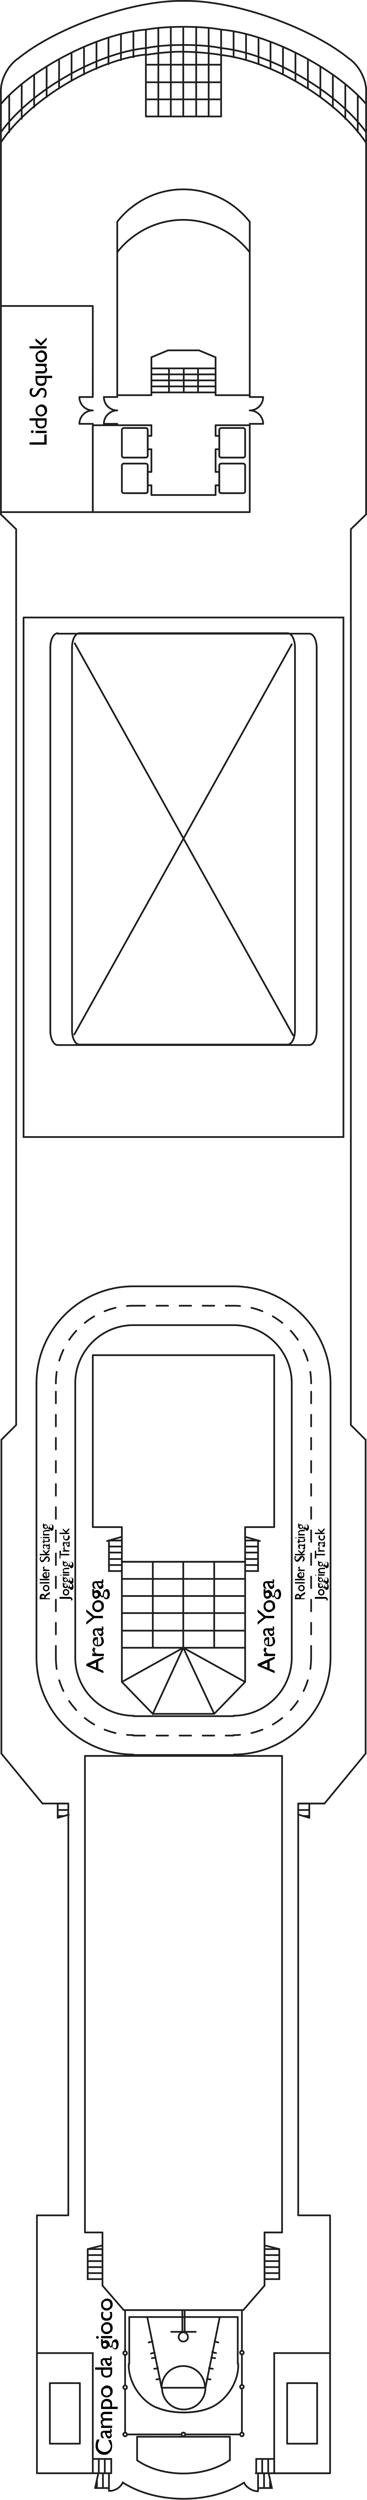 <?xml version="1.0" encoding="utf-8"?>
<!-- Generator: Adobe Illustrator 25.4.1, SVG Export Plug-In . SVG Version: 6.00 Build 0)  -->
<svg version="1.1" id="Calque_1" xmlns="http://www.w3.org/2000/svg" xmlns:xlink="http://www.w3.org/1999/xlink" x="0px" y="0px"
	 viewBox="0 0 79.5 540.9" style="enable-background:new 0 0 79.5 540.9;" xml:space="preserve">
<style type="text/css">
	.st0{fill:none;stroke:#221F20;stroke-width:0.375;stroke-linecap:round;}
	
		.st1{clip-path:url(#SVGID_00000101096942875539665020000017941547710963858069_);fill:none;stroke:#221F20;stroke-width:0.375;stroke-linecap:round;}
	
		.st2{clip-path:url(#SVGID_00000180339324994194938850000004538904667538742177_);fill:none;stroke:#221F20;stroke-width:0.375;stroke-linecap:round;}
	.st3{fill:none;stroke:#221F20;stroke-width:0.375;stroke-linecap:round;stroke-dasharray:2.5,2.5;}
	
		.st4{clip-path:url(#SVGID_00000170250676321732091890000002195999846673754812_);fill:none;stroke:#221F20;stroke-width:0.375;stroke-linecap:round;}
	.st5{fill:none;stroke:#221F20;stroke-width:0.386;stroke-linecap:round;}
	
		.st6{clip-path:url(#SVGID_00000141437045240524567160000002696020142094321594_);fill:none;stroke:#221F20;stroke-width:0.375;stroke-linecap:round;}
	
		.st7{clip-path:url(#SVGID_00000045598572088123418050000009765761901934655129_);fill:none;stroke:#221F20;stroke-width:0.375;stroke-linecap:round;}
</style>
<g>
	<path d="M10.7,346H8.6v-0.5c0-0.2,0.1-0.4,0.2-0.5s0.3-0.2,0.4-0.2c0.1,0,0.2,0,0.3,0.1c0.1,0.1,0.2,0.2,0.2,0.3
		c0-0.1,0.1-0.1,0.2-0.2c0.1-0.1,0.2-0.2,0.4-0.3c0.1-0.1,0.2-0.1,0.3-0.2l0.2-0.1v0.4l-0.1,0.1c0,0,0,0,0,0l-0.1,0.1l-0.2,0.1
		l-0.2,0.1c-0.1,0.1-0.2,0.1-0.2,0.2c-0.1,0.1-0.1,0.1-0.1,0.1s0,0.1,0,0.2v0.1h0.9V346z M8.9,345.6L8.9,345.6l0.7,0.1v-0.1
		c0-0.2,0-0.3,0-0.3s-0.1-0.1-0.1-0.1c-0.1,0-0.1,0-0.2,0c-0.1,0-0.1,0-0.2,0.1c-0.1,0-0.1,0.1-0.1,0.2S8.9,345.5,8.9,345.6z"/>
	<path d="M9.3,343.6c0-0.2,0.1-0.4,0.2-0.5c0.1-0.1,0.3-0.2,0.5-0.2c0.2,0,0.4,0.1,0.5,0.2c0.1,0.1,0.2,0.3,0.2,0.5
		c0,0.2-0.1,0.4-0.2,0.5s-0.3,0.2-0.5,0.2c-0.2,0-0.4-0.1-0.5-0.2C9.4,344,9.3,343.8,9.3,343.6z M9.6,343.6c0,0.1,0,0.2,0.1,0.3
		c0.1,0.1,0.2,0.1,0.3,0.1c0.1,0,0.2,0,0.3-0.1c0.1-0.1,0.1-0.2,0.1-0.3c0-0.1,0-0.2-0.1-0.3s-0.2-0.1-0.3-0.1c-0.1,0-0.2,0-0.3,0.1
		C9.6,343.3,9.6,343.4,9.6,343.6z"/>
	<path d="M8.6,342.6v-0.3h2.1v0.3H8.6z"/>
	<path d="M8.6,341.9v-0.3h2.1v0.3H8.6z"/>
	<path d="M10.1,340.1v1c0.1,0,0.2-0.1,0.3-0.1c0.1-0.1,0.1-0.2,0.1-0.3c0-0.2-0.1-0.4-0.2-0.5h0.3c0.1,0.1,0.1,0.2,0.1,0.3
		s0,0.2,0,0.3c0,0.2,0,0.3-0.1,0.4s-0.2,0.2-0.3,0.2c-0.1,0.1-0.2,0.1-0.4,0.1c-0.2,0-0.4-0.1-0.5-0.2s-0.2-0.3-0.2-0.5
		c0-0.2,0.1-0.3,0.2-0.4C9.6,340.2,9.8,340.1,10.1,340.1L10.1,340.1z M9.9,341.1v-0.7c-0.1,0-0.2,0-0.3,0.1
		c-0.1,0.1-0.1,0.1-0.1,0.2s0,0.2,0.1,0.2C9.7,341,9.8,341.1,9.9,341.1z"/>
	<path d="M9.3,339.6h0.3l0,0c-0.2-0.1-0.3-0.3-0.3-0.4c0-0.1,0.1-0.2,0.2-0.3l0.2,0.1c-0.1,0.1-0.1,0.2-0.1,0.3c0,0.1,0,0.2,0.1,0.2
		s0.2,0.1,0.3,0.1h0.7v0.3H9.3V339.6z"/>
	<path d="M9.9,337.3l-0.1,0.2c-0.1,0.1-0.2,0.2-0.3,0.3S9.3,338,9.2,338c-0.2,0-0.3-0.1-0.4-0.2c-0.1-0.1-0.2-0.3-0.2-0.5
		c0-0.2,0.1-0.3,0.1-0.5h0.3c-0.1,0.2-0.2,0.3-0.2,0.5c0,0.1,0,0.2,0.1,0.2c0,0.1,0.1,0.1,0.2,0.1c0.1,0,0.1,0,0.2-0.1
		c0.1,0,0.1-0.1,0.2-0.2l0.1-0.2c0.2-0.3,0.4-0.4,0.6-0.4c0.2,0,0.3,0.1,0.4,0.2s0.2,0.3,0.2,0.4c0,0.2-0.1,0.4-0.2,0.6h-0.4
		c0.2-0.2,0.3-0.4,0.3-0.6c0-0.1,0-0.2-0.1-0.2s-0.1-0.1-0.2-0.1C10.1,337.1,10,337.1,9.9,337.3z"/>
	<path d="M8.6,336.5v-0.3h2.1v0.3H8.6z M9.3,335.6v-0.3l0.7,0.6l0.7-0.7v0.4l-0.7,0.7L9.3,335.6z"/>
	<path d="M9.9,334.2h0.6c0,0,0.1,0,0.1,0c0,0,0-0.1-0.1-0.2h0.2c0,0.1,0.1,0.1,0.1,0.2s0,0.1,0,0.1c0,0.1,0,0.2-0.1,0.2
		c0.1,0.1,0.1,0.2,0.1,0.4c0,0.1,0,0.2-0.1,0.2c-0.1,0.1-0.1,0.1-0.2,0.1c-0.1,0-0.2,0-0.2-0.1s-0.1-0.2-0.2-0.3l-0.1-0.4H9.8
		c-0.2,0-0.3,0.1-0.3,0.3c0,0.2,0.1,0.3,0.2,0.4H9.5c-0.1-0.1-0.2-0.3-0.2-0.5c0-0.2,0-0.3,0.1-0.4c0,0,0.1-0.1,0.1-0.1
		c0,0,0.1,0,0.1,0C9.7,334.2,9.8,334.2,9.9,334.2z M10.5,334.5h-0.4l0.1,0.2c0,0.1,0.1,0.2,0.1,0.2s0.1,0.1,0.1,0.1
		c0.1,0,0.1,0,0.1-0.1s0.1-0.1,0.1-0.1C10.6,334.6,10.5,334.6,10.5,334.5z"/>
	<path d="M9.6,334l-0.5-0.5h0.3V333h0.2v0.4h0.7c0.2,0,0.2-0.1,0.2-0.2c0-0.1,0-0.2-0.1-0.3h0.3c0.1,0.1,0.1,0.2,0.1,0.3
		c0,0.1,0,0.2-0.1,0.3c0,0,0,0-0.1,0.1c0,0-0.1,0-0.1,0s-0.1,0-0.3,0H9.6L9.6,334L9.6,334z"/>
	<path d="M8.8,332.7c0,0,0-0.1,0-0.1c0,0,0.1,0,0.1,0c0,0,0.1,0,0.1,0c0,0,0,0.1,0,0.1c0,0,0,0.1,0,0.1c0,0-0.1,0-0.1,0
		c0,0-0.1,0-0.1,0C8.8,332.8,8.8,332.7,8.8,332.7z M9.3,332.8v-0.3h1.4v0.3H9.3z"/>
	<path d="M9.3,331.9h0.2c-0.1-0.1-0.2-0.3-0.2-0.4c0-0.1,0-0.2,0.1-0.2c0-0.1,0.1-0.1,0.2-0.2c0.1,0,0.2-0.1,0.4-0.1h0.8v0.3H9.9
		c-0.1,0-0.2,0-0.3,0.1c-0.1,0-0.1,0.1-0.1,0.2c0,0.1,0.1,0.2,0.2,0.3h1v0.3H9.3V331.9z"/>
	<path d="M9.8,330.8c-0.1,0-0.3-0.1-0.4-0.2s-0.1-0.3-0.1-0.4v-0.6h0.2v0.3c0.1-0.1,0.1-0.1,0.2-0.1s0.1,0,0.2,0
		c0.1,0,0.1,0,0.2,0.1c0.1,0,0.1,0.1,0.2,0.2c0,0.1,0.1,0.2,0.1,0.3c0,0.1,0.1,0.2,0.1,0.2c0,0,0.1,0,0.1-0.1c0,0,0-0.1,0.1-0.2
		c0-0.2,0.1-0.3,0.1-0.3c0,0,0.1-0.1,0.1-0.1c0.1-0.1,0.2-0.1,0.3-0.1c0.1,0,0.2,0.1,0.3,0.2c0.1,0.1,0.1,0.3,0.1,0.5
		c0,0.2,0,0.4-0.1,0.5c-0.1,0.1-0.2,0.2-0.3,0.2c-0.2,0-0.3-0.1-0.4-0.4c-0.1,0.1-0.1,0.1-0.2,0.1c0,0-0.1,0-0.1-0.1
		s-0.1-0.1-0.1-0.2C10.2,330.7,10,330.8,9.8,330.8z M9.6,330.3c0,0.1,0,0.1,0.1,0.2c0.1,0.1,0.1,0.1,0.2,0.1c0.1,0,0.1,0,0.2-0.1
		s0.1-0.1,0.1-0.2c0-0.1,0-0.1-0.1-0.2c0-0.1-0.1-0.1-0.2-0.1c-0.1,0-0.1,0-0.2,0.1S9.6,330.2,9.6,330.3z M10.8,330.3
		c0,0.1,0,0.2,0.1,0.2c0,0.1,0.1,0.1,0.2,0.1c0.1,0,0.2-0.1,0.2-0.4c0-0.1,0-0.2-0.1-0.3s-0.1-0.1-0.2-0.1c-0.1,0-0.1,0-0.2,0.1
		C10.8,330.1,10.8,330.2,10.8,330.3z"/>
</g>
<g>
	<path d="M12.9,345.8v-0.3H15c0.2,0,0.3,0,0.4,0.1c0.1,0,0.2,0.1,0.2,0.2c0.1,0.1,0.1,0.2,0.1,0.3c0,0,0,0.1,0,0.1l-0.3,0.1v-0.1
		c0-0.1,0-0.2,0-0.2c0,0-0.1-0.1-0.1-0.1c-0.1,0-0.2,0-0.3,0H12.9z"/>
	<path d="M13.6,344.5c0-0.2,0.1-0.4,0.2-0.5c0.1-0.1,0.3-0.2,0.5-0.2c0.2,0,0.4,0.1,0.5,0.2c0.1,0.1,0.2,0.3,0.2,0.5
		c0,0.2-0.1,0.4-0.2,0.5s-0.3,0.2-0.5,0.2c-0.2,0-0.4-0.1-0.5-0.2C13.7,344.9,13.6,344.7,13.6,344.5z M13.9,344.5
		c0,0.1,0,0.2,0.1,0.3c0.1,0.1,0.2,0.1,0.3,0.1c0.1,0,0.2,0,0.3-0.1c0.1-0.1,0.1-0.2,0.1-0.3c0-0.1,0-0.2-0.1-0.3s-0.2-0.1-0.3-0.1
		c-0.1,0-0.2,0-0.3,0.1C13.9,344.3,13.9,344.4,13.9,344.5z"/>
	<path d="M14.1,343.6c-0.1,0-0.3-0.1-0.4-0.2s-0.1-0.3-0.1-0.4v-0.6h0.2v0.3c0.1-0.1,0.1-0.1,0.2-0.1s0.1,0,0.2,0
		c0.1,0,0.1,0,0.2,0.1c0.1,0,0.1,0.1,0.2,0.2c0,0.1,0.1,0.2,0.1,0.3c0,0.1,0.1,0.2,0.1,0.2c0,0,0.1,0,0.1-0.1c0,0,0-0.1,0.1-0.2
		c0-0.2,0.1-0.3,0.1-0.3c0,0,0.1-0.1,0.1-0.1c0.1-0.1,0.2-0.1,0.3-0.1c0.1,0,0.2,0.1,0.3,0.2c0.1,0.1,0.1,0.3,0.1,0.5
		c0,0.2,0,0.4-0.1,0.5c-0.1,0.1-0.2,0.2-0.3,0.2c-0.2,0-0.3-0.1-0.4-0.4c-0.1,0.1-0.1,0.1-0.2,0.1c0,0-0.1,0-0.1-0.1
		s-0.1-0.1-0.1-0.2C14.5,343.5,14.3,343.6,14.1,343.6z M13.9,343c0,0.1,0,0.1,0.1,0.2c0.1,0.1,0.1,0.1,0.2,0.1c0.1,0,0.1,0,0.2-0.1
		s0.1-0.1,0.1-0.2c0-0.1,0-0.1-0.1-0.2c0-0.1-0.1-0.1-0.2-0.1c-0.1,0-0.1,0-0.2,0.1S13.9,343,13.9,343z M15.1,343.1
		c0,0.1,0,0.2,0.1,0.2c0,0.1,0.1,0.1,0.2,0.1c0.1,0,0.2-0.1,0.2-0.4c0-0.1,0-0.2-0.1-0.3s-0.1-0.1-0.2-0.1c-0.1,0-0.1,0-0.2,0.1
		C15.1,342.9,15.1,343,15.1,343.1z"/>
	<path d="M14.1,342.3c-0.1,0-0.3-0.1-0.4-0.2s-0.1-0.3-0.1-0.4v-0.6h0.2v0.3c0.1-0.1,0.1-0.1,0.2-0.1s0.1,0,0.2,0
		c0.1,0,0.1,0,0.2,0.1c0.1,0,0.1,0.1,0.2,0.2c0,0.1,0.1,0.2,0.1,0.3c0,0.1,0.1,0.2,0.1,0.2c0,0,0.1,0,0.1-0.1c0,0,0-0.1,0.1-0.2
		c0-0.2,0.1-0.3,0.1-0.3c0,0,0.1-0.1,0.1-0.1c0.1-0.1,0.2-0.1,0.3-0.1c0.1,0,0.2,0.1,0.3,0.2c0.1,0.1,0.1,0.3,0.1,0.5
		c0,0.2,0,0.4-0.1,0.5c-0.1,0.1-0.2,0.2-0.3,0.2c-0.2,0-0.3-0.1-0.4-0.4c-0.1,0.1-0.1,0.1-0.2,0.1c0,0-0.1,0-0.1-0.1
		s-0.1-0.1-0.1-0.2C14.5,342.2,14.3,342.3,14.1,342.3z M13.9,341.8c0,0.1,0,0.1,0.1,0.2c0.1,0.1,0.1,0.1,0.2,0.1
		c0.1,0,0.1,0,0.2-0.1s0.1-0.1,0.1-0.2c0-0.1,0-0.1-0.1-0.2c0-0.1-0.1-0.1-0.2-0.1c-0.1,0-0.1,0-0.2,0.1S13.9,341.7,13.9,341.8z
		 M15.1,341.8c0,0.1,0,0.2,0.1,0.2c0,0.1,0.1,0.1,0.2,0.1c0.1,0,0.2-0.1,0.2-0.4c0-0.1,0-0.2-0.1-0.3s-0.1-0.1-0.2-0.1
		c-0.1,0-0.1,0-0.2,0.1C15.1,341.6,15.1,341.7,15.1,341.8z"/>
	<path d="M13.1,340.8c0,0,0-0.1,0-0.1c0,0,0.1,0,0.1,0c0,0,0.1,0,0.1,0c0,0,0,0.1,0,0.1c0,0,0,0.1,0,0.1c0,0-0.1,0-0.1,0
		c0,0-0.1,0-0.1,0C13.1,340.9,13.1,340.9,13.1,340.8z M13.6,340.9v-0.3H15v0.3H13.6z"/>
	<path d="M13.6,340.1h0.2c-0.1-0.1-0.2-0.3-0.2-0.4c0-0.1,0-0.2,0.1-0.2c0-0.1,0.1-0.1,0.2-0.2c0.1,0,0.2-0.1,0.4-0.1H15v0.3h-0.8
		c-0.1,0-0.2,0-0.3,0.1c-0.1,0-0.1,0.1-0.1,0.2c0,0.1,0.1,0.2,0.2,0.3h1v0.3h-1.4V340.1z"/>
	<path d="M14.1,338.9c-0.1,0-0.3-0.1-0.4-0.2s-0.1-0.3-0.1-0.4v-0.6h0.2v0.3c0.1-0.1,0.1-0.1,0.2-0.1s0.1,0,0.2,0
		c0.1,0,0.1,0,0.2,0.1c0.1,0,0.1,0.1,0.2,0.2c0,0.1,0.1,0.2,0.1,0.3c0,0.1,0.1,0.2,0.1,0.2c0,0,0.1,0,0.1-0.1c0,0,0-0.1,0.1-0.2
		c0-0.2,0.1-0.3,0.1-0.3c0,0,0.1-0.1,0.1-0.1c0.1-0.1,0.2-0.1,0.3-0.1c0.1,0,0.2,0.1,0.3,0.2c0.1,0.1,0.1,0.3,0.1,0.5
		c0,0.2,0,0.4-0.1,0.5c-0.1,0.1-0.2,0.2-0.3,0.2c-0.2,0-0.3-0.1-0.4-0.4c-0.1,0.1-0.1,0.1-0.2,0.1c0,0-0.1,0-0.1-0.1
		s-0.1-0.1-0.1-0.2C14.5,338.8,14.3,338.9,14.1,338.9z M13.9,338.4c0,0.1,0,0.1,0.1,0.2c0.1,0.1,0.1,0.1,0.2,0.1
		c0.1,0,0.1,0,0.2-0.1s0.1-0.1,0.1-0.2c0-0.1,0-0.1-0.1-0.2c0-0.1-0.1-0.1-0.2-0.1c-0.1,0-0.1,0-0.2,0.1S13.9,338.3,13.9,338.4z
		 M15.1,338.4c0,0.1,0,0.2,0.1,0.2c0,0.1,0.1,0.1,0.2,0.1c0.1,0,0.2-0.1,0.2-0.4c0-0.1,0-0.2-0.1-0.3s-0.1-0.1-0.2-0.1
		c-0.1,0-0.1,0-0.2,0.1C15.1,338.2,15.1,338.3,15.1,338.4z"/>
	<path d="M12.9,337.3v-1.8h0.3v0.7H15v0.3h-1.9v0.7H12.9z"/>
	<path d="M13.6,335.4H14l0,0c-0.2-0.1-0.3-0.3-0.3-0.4c0-0.1,0.1-0.2,0.2-0.3l0.2,0.1c-0.1,0.1-0.1,0.2-0.1,0.3c0,0.1,0,0.2,0.1,0.2
		s0.2,0.1,0.3,0.1H15v0.3h-1.4V335.4z"/>
	<path d="M14.2,333.7h0.6c0,0,0.1,0,0.1,0c0,0,0-0.1-0.1-0.2H15c0,0.1,0.1,0.1,0.1,0.2s0,0.1,0,0.1c0,0.1,0,0.2-0.1,0.2
		c0.1,0.1,0.1,0.2,0.1,0.4c0,0.1,0,0.2-0.1,0.2c-0.1,0.1-0.1,0.1-0.2,0.1c-0.1,0-0.2,0-0.2-0.1s-0.1-0.2-0.2-0.3l-0.1-0.4h-0.1
		c-0.2,0-0.3,0.1-0.3,0.3c0,0.2,0.1,0.3,0.2,0.4h-0.3c-0.1-0.1-0.2-0.3-0.2-0.5c0-0.2,0-0.3,0.1-0.4c0,0,0.1-0.1,0.1-0.1
		c0,0,0.1,0,0.1,0C14,333.7,14.1,333.7,14.2,333.7z M14.8,333.9h-0.4l0.1,0.2c0,0.1,0.1,0.2,0.1,0.2s0.1,0.1,0.1,0.1
		c0.1,0,0.1,0,0.1-0.1s0.1-0.1,0.1-0.1C14.9,334.1,14.8,334,14.8,333.9z"/>
	<path d="M14.7,332.2H15c0.1,0.1,0.1,0.3,0.1,0.4c0,0.2-0.1,0.4-0.2,0.5s-0.3,0.2-0.5,0.2c-0.2,0-0.4-0.1-0.5-0.2s-0.2-0.3-0.2-0.5
		c0-0.1,0-0.1,0-0.2c0-0.1,0-0.1,0.1-0.2H14c-0.1,0.1-0.1,0.3-0.1,0.4c0,0.1,0,0.2,0.1,0.3s0.2,0.1,0.3,0.1c0.1,0,0.3,0,0.3-0.1
		s0.1-0.2,0.1-0.4C14.8,332.5,14.8,332.3,14.7,332.2z"/>
	<path d="M12.9,331.9v-0.3H15v0.3H12.9z M13.6,331v-0.3l0.7,0.6l0.7-0.7v0.4l-0.7,0.7L13.6,331z"/>
</g>
<g>
	<path d="M66,346h-2.1v-0.5c0-0.2,0.1-0.4,0.2-0.5c0.1-0.1,0.3-0.2,0.4-0.2c0.1,0,0.2,0,0.3,0.1c0.1,0.1,0.2,0.2,0.2,0.3
		c0-0.1,0.1-0.1,0.2-0.2c0.1-0.1,0.2-0.2,0.4-0.3c0.1-0.1,0.2-0.1,0.3-0.2l0.2-0.1v0.4l-0.1,0.1c0,0,0,0,0,0l-0.1,0.1l-0.2,0.1
		l-0.2,0.1c-0.1,0.1-0.2,0.1-0.2,0.2c-0.1,0.1-0.1,0.1-0.1,0.1s0,0.1,0,0.2v0.1H66V346z M64.1,345.6L64.1,345.6l0.7,0.1v-0.1
		c0-0.2,0-0.3,0-0.3s-0.1-0.1-0.1-0.1c-0.1,0-0.1,0-0.2,0s-0.1,0-0.2,0.1c-0.1,0-0.1,0.1-0.1,0.2S64.1,345.5,64.1,345.6z"/>
	<path d="M64.6,343.6c0-0.2,0.1-0.4,0.2-0.5c0.1-0.1,0.3-0.2,0.5-0.2c0.2,0,0.4,0.1,0.5,0.2c0.1,0.1,0.2,0.3,0.2,0.5
		c0,0.2-0.1,0.4-0.2,0.5s-0.3,0.2-0.5,0.2c-0.2,0-0.4-0.1-0.5-0.2C64.7,344,64.6,343.8,64.6,343.6z M64.9,343.6c0,0.1,0,0.2,0.1,0.3
		c0.1,0.1,0.2,0.1,0.3,0.1s0.2,0,0.3-0.1c0.1-0.1,0.1-0.2,0.1-0.3c0-0.1,0-0.2-0.1-0.3s-0.2-0.1-0.3-0.1s-0.2,0-0.3,0.1
		C64.9,343.3,64.9,343.4,64.9,343.6z"/>
	<path d="M63.9,342.6v-0.3H66v0.3H63.9z"/>
	<path d="M63.9,341.9v-0.3H66v0.3H63.9z"/>
	<path d="M65.3,340.1v1c0.1,0,0.2-0.1,0.3-0.1c0.1-0.1,0.1-0.2,0.1-0.3c0-0.2-0.1-0.4-0.2-0.5h0.3c0.1,0.1,0.1,0.2,0.1,0.3
		s0,0.2,0,0.3c0,0.2,0,0.3-0.1,0.4c-0.1,0.1-0.2,0.2-0.3,0.2c-0.1,0.1-0.2,0.1-0.4,0.1c-0.2,0-0.4-0.1-0.5-0.2s-0.2-0.3-0.2-0.5
		c0-0.2,0.1-0.3,0.2-0.4C64.9,340.2,65.1,340.1,65.3,340.1L65.3,340.1z M65.2,341.1v-0.7c-0.1,0-0.2,0-0.3,0.1
		c-0.1,0.1-0.1,0.1-0.1,0.2s0,0.2,0.1,0.2C65,341,65.1,341.1,65.2,341.1z"/>
	<path d="M64.6,339.6h0.3l0,0c-0.2-0.1-0.3-0.3-0.3-0.4c0-0.1,0.1-0.2,0.2-0.3L65,339c-0.1,0.1-0.1,0.2-0.1,0.3c0,0.1,0,0.2,0.1,0.2
		c0.1,0.1,0.2,0.1,0.3,0.1H66v0.3h-1.4V339.6z"/>
	<path d="M65.1,337.3l-0.1,0.2c-0.1,0.1-0.2,0.2-0.3,0.3s-0.2,0.1-0.3,0.1c-0.2,0-0.3-0.1-0.4-0.2c-0.1-0.1-0.2-0.3-0.2-0.5
		c0-0.2,0-0.3,0.1-0.5h0.3c-0.1,0.2-0.2,0.3-0.2,0.5c0,0.1,0,0.2,0.1,0.2c0,0.1,0.1,0.1,0.2,0.1c0.1,0,0.1,0,0.2-0.1
		c0.1,0,0.1-0.1,0.2-0.2l0.1-0.2c0.2-0.3,0.4-0.4,0.6-0.4c0.2,0,0.3,0.1,0.4,0.2s0.2,0.3,0.2,0.4c0,0.2-0.1,0.4-0.2,0.6h-0.4
		c0.2-0.2,0.3-0.4,0.3-0.6c0-0.1,0-0.2-0.1-0.2c-0.1-0.1-0.1-0.1-0.2-0.1C65.4,337.1,65.2,337.1,65.1,337.3z"/>
	<path d="M63.9,336.5v-0.3H66v0.3H63.9z M64.6,335.6v-0.3l0.7,0.6l0.7-0.7v0.4l-0.7,0.7L64.6,335.6z"/>
	<path d="M65.2,334.2h0.6c0,0,0.1,0,0.1,0c0,0,0-0.1-0.1-0.2h0.2c0,0.1,0.1,0.1,0.1,0.2s0,0.1,0,0.1c0,0.1,0,0.2-0.1,0.2
		c0.1,0.1,0.1,0.2,0.1,0.4c0,0.1,0,0.2-0.1,0.2c-0.1,0.1-0.1,0.1-0.2,0.1c-0.1,0-0.2,0-0.2-0.1c-0.1-0.1-0.1-0.2-0.2-0.3l-0.1-0.4
		h-0.1c-0.2,0-0.3,0.1-0.3,0.3c0,0.2,0.1,0.3,0.2,0.4h-0.3c-0.1-0.1-0.2-0.3-0.2-0.5c0-0.2,0-0.3,0.1-0.4c0,0,0.1-0.1,0.1-0.1
		s0.1,0,0.1,0C65,334.2,65.1,334.2,65.2,334.2z M65.7,334.5h-0.4l0.1,0.2c0,0.1,0.1,0.2,0.1,0.2s0.1,0.1,0.1,0.1
		c0.1,0,0.1,0,0.1-0.1c0,0,0.1-0.1,0.1-0.1C65.9,334.6,65.8,334.6,65.7,334.5z"/>
	<path d="M64.8,334l-0.5-0.5h0.3V333h0.3v0.4h0.7c0.2,0,0.2-0.1,0.2-0.2c0-0.1,0-0.2-0.1-0.3H66c0.1,0.1,0.1,0.2,0.1,0.3
		c0,0.1,0,0.2-0.1,0.3c0,0,0,0-0.1,0.1c0,0-0.1,0-0.1,0s-0.1,0-0.3,0h-0.6L64.8,334L64.8,334z"/>
	<path d="M64,332.7c0,0,0-0.1,0-0.1c0,0,0.1,0,0.1,0c0,0,0.1,0,0.1,0c0,0,0,0.1,0,0.1c0,0,0,0.1,0,0.1c0,0-0.1,0-0.1,0
		c0,0-0.1,0-0.1,0C64,332.8,64,332.7,64,332.7z M64.6,332.8v-0.3H66v0.3H64.6z"/>
	<path d="M64.6,331.9h0.2c-0.1-0.1-0.2-0.3-0.2-0.4c0-0.1,0-0.2,0.1-0.2c0-0.1,0.1-0.1,0.2-0.2c0.1,0,0.2-0.1,0.4-0.1H66v0.3h-0.8
		c-0.1,0-0.2,0-0.3,0.1s-0.1,0.1-0.1,0.2c0,0.1,0.1,0.2,0.2,0.3h1v0.3h-1.4V331.9z"/>
	<path d="M65.1,330.8c-0.1,0-0.3-0.1-0.4-0.2s-0.1-0.3-0.1-0.4v-0.6h0.2v0.3c0.1-0.1,0.1-0.1,0.2-0.1c0,0,0.1,0,0.2,0
		c0.1,0,0.1,0,0.2,0.1c0.1,0,0.1,0.1,0.2,0.2c0,0.1,0.1,0.2,0.1,0.3c0,0.1,0.1,0.2,0.1,0.2c0,0,0.1,0,0.1-0.1c0,0,0-0.1,0.1-0.2
		c0-0.2,0.1-0.3,0.1-0.3c0,0,0.1-0.1,0.1-0.1c0.1-0.1,0.2-0.1,0.3-0.1c0.1,0,0.2,0.1,0.3,0.2s0.1,0.3,0.1,0.5c0,0.2,0,0.4-0.1,0.5
		c-0.1,0.1-0.2,0.2-0.3,0.2c-0.2,0-0.3-0.1-0.4-0.4c-0.1,0.1-0.1,0.1-0.2,0.1c0,0-0.1,0-0.1-0.1c0,0-0.1-0.1-0.1-0.2
		C65.5,330.7,65.3,330.8,65.1,330.8z M64.9,330.3c0,0.1,0,0.1,0.1,0.2s0.1,0.1,0.2,0.1c0.1,0,0.1,0,0.2-0.1c0-0.1,0.1-0.1,0.1-0.2
		c0-0.1,0-0.1-0.1-0.2c0-0.1-0.1-0.1-0.2-0.1c-0.1,0-0.1,0-0.2,0.1S64.9,330.2,64.9,330.3z M66.1,330.3c0,0.1,0,0.2,0.1,0.2
		c0,0.1,0.1,0.1,0.2,0.1c0.1,0,0.2-0.1,0.2-0.4c0-0.1,0-0.2-0.1-0.3s-0.1-0.1-0.2-0.1c-0.1,0-0.1,0-0.2,0.1
		C66.1,330.1,66.1,330.2,66.1,330.3z"/>
</g>
<g>
	<path d="M68.2,345.8v-0.3h2.1c0.2,0,0.3,0,0.4,0.1c0.1,0,0.2,0.1,0.2,0.2c0.1,0.1,0.1,0.2,0.1,0.3c0,0,0,0.1,0,0.1l-0.3,0.1v-0.1
		c0-0.1,0-0.2,0-0.2c0,0-0.1-0.1-0.1-0.1c-0.1,0-0.2,0-0.3,0H68.2z"/>
	<path d="M68.9,344.5c0-0.2,0.1-0.4,0.2-0.5c0.1-0.1,0.3-0.2,0.5-0.2c0.2,0,0.4,0.1,0.5,0.2c0.1,0.1,0.2,0.3,0.2,0.5
		c0,0.2-0.1,0.4-0.2,0.5s-0.3,0.2-0.5,0.2c-0.2,0-0.4-0.1-0.5-0.2C69,344.9,68.9,344.7,68.9,344.5z M69.2,344.5c0,0.1,0,0.2,0.1,0.3
		c0.1,0.1,0.2,0.1,0.3,0.1s0.2,0,0.3-0.1c0.1-0.1,0.1-0.2,0.1-0.3c0-0.1,0-0.2-0.1-0.3s-0.2-0.1-0.3-0.1s-0.2,0-0.3,0.1
		C69.2,344.3,69.2,344.4,69.2,344.5z"/>
	<path d="M69.4,343.6c-0.1,0-0.3-0.1-0.4-0.2s-0.1-0.3-0.1-0.4v-0.6h0.2v0.3c0.1-0.1,0.1-0.1,0.2-0.1c0,0,0.1,0,0.2,0
		c0.1,0,0.1,0,0.2,0.1c0.1,0,0.1,0.1,0.2,0.2c0,0.1,0.1,0.2,0.1,0.3c0,0.1,0.1,0.2,0.1,0.2c0,0,0.1,0,0.1-0.1c0,0,0-0.1,0.1-0.2
		c0-0.2,0.1-0.3,0.1-0.3c0,0,0.1-0.1,0.1-0.1c0.1-0.1,0.2-0.1,0.3-0.1c0.1,0,0.2,0.1,0.3,0.2s0.1,0.3,0.1,0.5c0,0.2,0,0.4-0.1,0.5
		c-0.1,0.1-0.2,0.2-0.3,0.2c-0.2,0-0.3-0.1-0.4-0.4c-0.1,0.1-0.1,0.1-0.2,0.1c0,0-0.1,0-0.1-0.1c0,0-0.1-0.1-0.1-0.2
		C69.8,343.5,69.6,343.6,69.4,343.6z M69.2,343c0,0.1,0,0.1,0.1,0.2s0.1,0.1,0.2,0.1c0.1,0,0.1,0,0.2-0.1c0-0.1,0.1-0.1,0.1-0.2
		c0-0.1,0-0.1-0.1-0.2c0-0.1-0.1-0.1-0.2-0.1c-0.1,0-0.1,0-0.2,0.1S69.2,343,69.2,343z M70.4,343.1c0,0.1,0,0.2,0.1,0.2
		c0,0.1,0.1,0.1,0.2,0.1c0.1,0,0.2-0.1,0.2-0.4c0-0.1,0-0.2-0.1-0.3s-0.1-0.1-0.2-0.1c-0.1,0-0.1,0-0.2,0.1
		C70.4,342.9,70.4,343,70.4,343.1z"/>
	<path d="M69.4,342.3c-0.1,0-0.3-0.1-0.4-0.2s-0.1-0.3-0.1-0.4v-0.6h0.2v0.3c0.1-0.1,0.1-0.1,0.2-0.1c0,0,0.1,0,0.2,0
		c0.1,0,0.1,0,0.2,0.1c0.1,0,0.1,0.1,0.2,0.2c0,0.1,0.1,0.2,0.1,0.3c0,0.1,0.1,0.2,0.1,0.2c0,0,0.1,0,0.1-0.1c0,0,0-0.1,0.1-0.2
		c0-0.2,0.1-0.3,0.1-0.3c0,0,0.1-0.1,0.1-0.1c0.1-0.1,0.2-0.1,0.3-0.1c0.1,0,0.2,0.1,0.3,0.2s0.1,0.3,0.1,0.5c0,0.2,0,0.4-0.1,0.5
		c-0.1,0.1-0.2,0.2-0.3,0.2c-0.2,0-0.3-0.1-0.4-0.4c-0.1,0.1-0.1,0.1-0.2,0.1c0,0-0.1,0-0.1-0.1c0,0-0.1-0.1-0.1-0.2
		C69.8,342.2,69.6,342.3,69.4,342.3z M69.2,341.8c0,0.1,0,0.1,0.1,0.2s0.1,0.1,0.2,0.1c0.1,0,0.1,0,0.2-0.1c0-0.1,0.1-0.1,0.1-0.2
		c0-0.1,0-0.1-0.1-0.2c0-0.1-0.1-0.1-0.2-0.1c-0.1,0-0.1,0-0.2,0.1S69.2,341.7,69.2,341.8z M70.4,341.8c0,0.1,0,0.2,0.1,0.2
		c0,0.1,0.1,0.1,0.2,0.1c0.1,0,0.2-0.1,0.2-0.4c0-0.1,0-0.2-0.1-0.3s-0.1-0.1-0.2-0.1c-0.1,0-0.1,0-0.2,0.1
		C70.4,341.6,70.4,341.7,70.4,341.8z"/>
	<path d="M68.3,340.8c0,0,0-0.1,0-0.1c0,0,0.1,0,0.1,0c0,0,0.1,0,0.1,0c0,0,0,0.1,0,0.1c0,0,0,0.1,0,0.1c0,0-0.1,0-0.1,0
		c0,0-0.1,0-0.1,0C68.3,340.9,68.3,340.9,68.3,340.8z M68.9,340.9v-0.3h1.4v0.3H68.9z"/>
	<path d="M68.9,340.1h0.2c-0.1-0.1-0.2-0.3-0.2-0.4c0-0.1,0-0.2,0.1-0.2c0-0.1,0.1-0.1,0.2-0.2c0.1,0,0.2-0.1,0.4-0.1h0.8v0.3h-0.8
		c-0.1,0-0.2,0-0.3,0.1s-0.1,0.1-0.1,0.2c0,0.1,0.1,0.2,0.2,0.3h1v0.3h-1.4V340.1z"/>
	<path d="M69.4,338.9c-0.1,0-0.3-0.1-0.4-0.2s-0.1-0.3-0.1-0.4v-0.6h0.2v0.3c0.1-0.1,0.1-0.1,0.2-0.1c0,0,0.1,0,0.2,0
		c0.1,0,0.1,0,0.2,0.1c0.1,0,0.1,0.1,0.2,0.2c0,0.1,0.1,0.2,0.1,0.3c0,0.1,0.1,0.2,0.1,0.2c0,0,0.1,0,0.1-0.1c0,0,0-0.1,0.1-0.2
		c0-0.2,0.1-0.3,0.1-0.3c0,0,0.1-0.1,0.1-0.1c0.1-0.1,0.2-0.1,0.3-0.1c0.1,0,0.2,0.1,0.3,0.2s0.1,0.3,0.1,0.5c0,0.2,0,0.4-0.1,0.5
		c-0.1,0.1-0.2,0.2-0.3,0.2c-0.2,0-0.3-0.1-0.4-0.4c-0.1,0.1-0.1,0.1-0.2,0.1c0,0-0.1,0-0.1-0.1c0,0-0.1-0.1-0.1-0.2
		C69.8,338.8,69.6,338.9,69.4,338.9z M69.2,338.4c0,0.1,0,0.1,0.1,0.2s0.1,0.1,0.2,0.1c0.1,0,0.1,0,0.2-0.1c0-0.1,0.1-0.1,0.1-0.2
		c0-0.1,0-0.1-0.1-0.2c0-0.1-0.1-0.1-0.2-0.1c-0.1,0-0.1,0-0.2,0.1S69.2,338.3,69.2,338.4z M70.4,338.4c0,0.1,0,0.2,0.1,0.2
		c0,0.1,0.1,0.1,0.2,0.1c0.1,0,0.2-0.1,0.2-0.4c0-0.1,0-0.2-0.1-0.3s-0.1-0.1-0.2-0.1c-0.1,0-0.1,0-0.2,0.1
		C70.4,338.2,70.4,338.3,70.4,338.4z"/>
	<path d="M68.2,337.3v-1.8h0.3v0.7h1.9v0.3h-1.9v0.7H68.2z"/>
	<path d="M68.9,335.4h0.3l0,0c-0.2-0.1-0.3-0.3-0.3-0.4c0-0.1,0.1-0.2,0.2-0.3l0.2,0.1c-0.1,0.1-0.1,0.2-0.1,0.3
		c0,0.1,0,0.2,0.1,0.2c0.1,0.1,0.2,0.1,0.3,0.1h0.7v0.3h-1.4V335.4z"/>
	<path d="M69.5,333.7h0.6c0,0,0.1,0,0.1,0c0,0,0-0.1-0.1-0.2h0.2c0,0.1,0.1,0.1,0.1,0.2s0,0.1,0,0.1c0,0.1,0,0.2-0.1,0.2
		c0.1,0.1,0.1,0.2,0.1,0.4c0,0.1,0,0.2-0.1,0.2c-0.1,0.1-0.1,0.1-0.2,0.1c-0.1,0-0.2,0-0.2-0.1c-0.1-0.1-0.1-0.2-0.2-0.3l-0.1-0.4
		h-0.1c-0.2,0-0.3,0.1-0.3,0.3c0,0.2,0.1,0.3,0.2,0.4h-0.3c-0.1-0.1-0.2-0.3-0.2-0.5c0-0.2,0-0.3,0.1-0.4c0,0,0.1-0.1,0.1-0.1
		s0.1,0,0.1,0C69.3,333.7,69.4,333.7,69.5,333.7z M70,333.9h-0.4l0.1,0.2c0,0.1,0.1,0.2,0.1,0.2s0.1,0.1,0.1,0.1
		c0.1,0,0.1,0,0.1-0.1c0,0,0.1-0.1,0.1-0.1C70.2,334.1,70.1,334,70,333.9z"/>
	<path d="M70,332.2h0.3c0.1,0.1,0.1,0.3,0.1,0.4c0,0.2-0.1,0.4-0.2,0.5s-0.3,0.2-0.5,0.2c-0.2,0-0.4-0.1-0.5-0.2s-0.2-0.3-0.2-0.5
		c0-0.1,0-0.1,0-0.2c0-0.1,0-0.1,0.1-0.2h0.3c-0.1,0.1-0.1,0.3-0.1,0.4c0,0.1,0,0.2,0.1,0.3s0.2,0.1,0.3,0.1c0.1,0,0.3,0,0.3-0.1
		c0.1-0.1,0.1-0.2,0.1-0.4C70.1,332.5,70.1,332.3,70,332.2z"/>
	<path d="M68.2,331.9v-0.3h2.1v0.3H68.2z M68.9,331v-0.3l0.7,0.6l0.7-0.7v0.4l-0.7,0.7L68.9,331z"/>
</g>
<g>
	<path d="M18.7,360.4v-0.4l3.7-1.6v0.5l-1.1,0.5v1.6l1.1,0.5v0.5L18.7,360.4z M20.8,359.7l-1.3,0.6l1.3,0.5V359.7z"/>
	<path d="M20,357.7h0.6l0,0c-0.4-0.2-0.6-0.5-0.6-0.7c0-0.2,0.1-0.4,0.3-0.6l0.4,0.3c-0.2,0.2-0.2,0.3-0.2,0.5
		c0,0.2,0.1,0.3,0.2,0.4c0.1,0.1,0.3,0.2,0.5,0.2h1.3v0.5H20V357.7z"/>
	<path d="M21.2,354.2v1.7c0.2,0,0.4-0.1,0.6-0.2c0.1-0.1,0.2-0.3,0.2-0.6c0-0.3-0.1-0.6-0.3-0.9h0.5c0.1,0.1,0.2,0.3,0.2,0.4
		c0,0.1,0.1,0.3,0.1,0.5c0,0.3-0.1,0.5-0.2,0.6c-0.1,0.2-0.3,0.3-0.4,0.4c-0.2,0.1-0.4,0.1-0.6,0.1c-0.4,0-0.7-0.1-0.9-0.3
		c-0.2-0.2-0.3-0.5-0.3-0.8c0-0.3,0.1-0.6,0.3-0.8C20.5,354.3,20.8,354.2,21.2,354.2L21.2,354.2z M21,355.9v-1.2
		c-0.2,0-0.3,0.1-0.4,0.2c-0.1,0.1-0.2,0.2-0.2,0.4c0,0.2,0.1,0.3,0.2,0.4C20.6,355.8,20.8,355.9,21,355.9z"/>
	<path d="M21,352.3h1c0.1,0,0.1,0,0.1-0.1c0-0.1,0-0.1-0.1-0.3h0.3c0.1,0.1,0.1,0.2,0.1,0.3s0,0.1,0,0.2c0,0.2-0.1,0.3-0.2,0.4
		c0.2,0.2,0.2,0.4,0.2,0.6c0,0.2-0.1,0.3-0.2,0.4S22,354,21.9,354c-0.2,0-0.3-0.1-0.4-0.2c-0.1-0.1-0.2-0.3-0.3-0.5l-0.2-0.6h-0.1
		c-0.3,0-0.4,0.1-0.4,0.4c0,0.3,0.1,0.5,0.4,0.8h-0.5c-0.2-0.2-0.3-0.5-0.3-0.8c0-0.3,0.1-0.5,0.2-0.6c0-0.1,0.1-0.1,0.2-0.1
		c0.1,0,0.1-0.1,0.2-0.1C20.6,352.3,20.7,352.3,21,352.3z M21.9,352.8h-0.7l0.1,0.3c0.1,0.2,0.1,0.3,0.2,0.3
		c0.1,0.1,0.1,0.1,0.2,0.1c0.1,0,0.2,0,0.2-0.1c0.1-0.1,0.1-0.1,0.1-0.2C22.1,353,22,352.9,21.9,352.8z"/>
	<path d="M18.7,348.8v-0.6l1.7,1.4h1.9v0.5h-1.9l-1.7,1.4v-0.6l1.3-1L18.7,348.8z"/>
	<path d="M20,347.5c0-0.4,0.1-0.7,0.4-0.9c0.2-0.2,0.5-0.4,0.9-0.4c0.3,0,0.6,0.1,0.9,0.4s0.3,0.6,0.3,0.9c0,0.4-0.1,0.7-0.4,0.9
		c-0.2,0.2-0.5,0.4-0.9,0.4c-0.4,0-0.6-0.1-0.9-0.4S20,347.8,20,347.5z M20.4,347.5c0,0.2,0.1,0.4,0.2,0.6c0.2,0.1,0.3,0.2,0.6,0.2
		c0.2,0,0.4-0.1,0.6-0.2c0.1-0.2,0.2-0.3,0.2-0.6c0-0.2-0.1-0.4-0.2-0.6s-0.3-0.2-0.6-0.2c-0.2,0-0.4,0.1-0.6,0.2
		C20.5,347.1,20.4,347.3,20.4,347.5z"/>
	<path d="M20.8,345.9c-0.3,0-0.5-0.1-0.6-0.3c-0.1-0.2-0.2-0.4-0.2-0.8v-1h0.4v0.5c0.1-0.1,0.2-0.2,0.3-0.2c0.1,0,0.2-0.1,0.3-0.1
		c0.1,0,0.2,0,0.4,0.1c0.1,0.1,0.2,0.2,0.3,0.3c0.1,0.1,0.1,0.3,0.2,0.6c0,0.2,0.1,0.3,0.2,0.3c0.1,0,0.1,0,0.1-0.1
		c0-0.1,0.1-0.2,0.1-0.4c0.1-0.3,0.1-0.5,0.2-0.6c0-0.1,0.1-0.2,0.2-0.2c0.1-0.1,0.3-0.2,0.4-0.2c0.2,0,0.4,0.1,0.5,0.3
		c0.1,0.2,0.2,0.5,0.2,0.8c0,0.3-0.1,0.6-0.2,0.8c-0.1,0.2-0.3,0.3-0.6,0.3c-0.3,0-0.5-0.2-0.6-0.6c-0.1,0.2-0.2,0.2-0.3,0.2
		c-0.1,0-0.1,0-0.2-0.1s-0.1-0.2-0.1-0.3C21.4,345.7,21.2,345.9,20.8,345.9z M20.4,345c0,0.1,0,0.2,0.1,0.3c0.1,0.1,0.2,0.1,0.3,0.1
		c0.1,0,0.2,0,0.3-0.1c0.1-0.1,0.1-0.2,0.1-0.3c0-0.1,0-0.2-0.1-0.3c-0.1-0.1-0.2-0.1-0.3-0.1c-0.1,0-0.2,0-0.3,0.1
		S20.4,344.9,20.4,345z M22.5,345.1c0,0.2,0,0.3,0.1,0.4c0.1,0.1,0.2,0.2,0.3,0.2c0.2,0,0.4-0.2,0.4-0.7c0-0.2,0-0.4-0.1-0.5
		c-0.1-0.1-0.1-0.2-0.3-0.2c-0.1,0-0.2,0.1-0.3,0.2C22.6,344.7,22.5,344.9,22.5,345.1z"/>
	<path d="M21,342.1h1c0.1,0,0.1,0,0.1-0.1c0-0.1,0-0.1-0.1-0.3h0.3c0.1,0.1,0.1,0.2,0.1,0.3s0,0.1,0,0.2c0,0.2-0.1,0.3-0.2,0.4
		c0.2,0.2,0.2,0.4,0.2,0.6c0,0.2-0.1,0.3-0.2,0.4s-0.3,0.2-0.4,0.2c-0.2,0-0.3-0.1-0.4-0.2c-0.1-0.1-0.2-0.3-0.3-0.5l-0.2-0.6h-0.1
		c-0.3,0-0.4,0.1-0.4,0.4c0,0.3,0.1,0.5,0.4,0.8h-0.5c-0.2-0.2-0.3-0.5-0.3-0.8c0-0.3,0.1-0.5,0.2-0.6c0-0.1,0.1-0.1,0.2-0.1
		c0.1,0,0.1-0.1,0.2-0.1C20.6,342.1,20.7,342.1,21,342.1z M21.9,342.5h-0.7l0.1,0.3c0.1,0.2,0.1,0.3,0.2,0.3
		c0.1,0.1,0.1,0.1,0.2,0.1c0.1,0,0.2,0,0.2-0.1c0.1-0.1,0.1-0.1,0.1-0.2C22.1,342.8,22,342.7,21.9,342.5z"/>
</g>
<g>
	<path d="M6.4,96.2v-0.5h3.2V94h0.5v2.2H6.4z"/>
	<path d="M6.7,93.4c0-0.1,0-0.1,0.1-0.2c0.1-0.1,0.1-0.1,0.2-0.1c0.1,0,0.1,0,0.2,0.1c0.1,0.1,0.1,0.1,0.1,0.2c0,0.1,0,0.1-0.1,0.2
		C7.1,93.7,7,93.7,7,93.7c-0.1,0-0.1,0-0.2-0.1C6.7,93.6,6.7,93.5,6.7,93.4z M7.7,93.7v-0.5h2.4v0.5H7.7z"/>
	<path d="M6.4,91v-0.5h3.7v1c0,0.4-0.1,0.6-0.3,0.9c-0.2,0.2-0.5,0.3-0.9,0.3c-0.4,0-0.6-0.1-0.9-0.3c-0.2-0.2-0.3-0.5-0.3-0.9
		c0-0.2,0-0.3,0.1-0.5H6.4z M9.7,91H8.2c-0.1,0.1-0.1,0.3-0.1,0.5c0,0.2,0.1,0.4,0.2,0.6c0.2,0.1,0.4,0.2,0.6,0.2
		c0.2,0,0.4-0.1,0.6-0.2c0.1-0.1,0.1-0.2,0.2-0.2c0-0.1,0-0.2,0-0.4V91z"/>
	<path d="M7.7,88.8c0-0.4,0.1-0.7,0.4-0.9s0.5-0.4,0.9-0.4c0.3,0,0.6,0.1,0.9,0.4c0.2,0.2,0.3,0.6,0.3,0.9c0,0.4-0.1,0.7-0.4,0.9
		c-0.2,0.2-0.5,0.4-0.9,0.4c-0.4,0-0.6-0.1-0.9-0.4C7.8,89.5,7.7,89.2,7.7,88.8z M8.1,88.9c0,0.2,0.1,0.4,0.2,0.6
		c0.2,0.1,0.3,0.2,0.6,0.2c0.2,0,0.4-0.1,0.6-0.2c0.1-0.2,0.2-0.3,0.2-0.6c0-0.2-0.1-0.4-0.2-0.6C9.3,88.1,9.1,88,8.9,88
		c-0.2,0-0.4,0.1-0.6,0.2C8.2,88.4,8.1,88.6,8.1,88.9z"/>
	<path d="M8.6,84.8l-0.2,0.4c-0.2,0.3-0.3,0.4-0.5,0.5s-0.3,0.2-0.5,0.2c-0.3,0-0.5-0.1-0.7-0.3s-0.3-0.5-0.3-0.8
		c0-0.3,0.1-0.6,0.3-0.8h0.6c-0.3,0.3-0.4,0.5-0.4,0.9c0,0.2,0,0.3,0.1,0.4c0.1,0.1,0.2,0.2,0.3,0.2c0.1,0,0.2,0,0.3-0.1
		c0.1-0.1,0.2-0.2,0.3-0.4l0.2-0.4c0.3-0.4,0.6-0.7,1-0.7c0.3,0,0.5,0.1,0.7,0.3c0.2,0.2,0.3,0.5,0.3,0.8c0,0.4-0.1,0.7-0.3,1H9.2
		c0.4-0.3,0.5-0.6,0.5-1c0-0.2,0-0.3-0.1-0.4c-0.1-0.1-0.2-0.2-0.3-0.2C9,84.3,8.8,84.4,8.6,84.8z"/>
	<path d="M7.7,82.2v-0.9h3.6v0.5h-1.3c0.1,0.2,0.1,0.4,0.1,0.5c0,0.3-0.1,0.6-0.3,0.9c-0.2,0.2-0.5,0.3-0.9,0.3
		c-0.4,0-0.7-0.1-0.9-0.3S7.7,82.6,7.7,82.2z M9.7,81.8H8.1v0.3c0,0.2,0,0.3,0,0.4c0,0.1,0,0.1,0.1,0.2s0.1,0.1,0.1,0.1
		C8.5,83,8.7,83,8.9,83c0.2,0,0.4-0.1,0.6-0.2c0.2-0.1,0.2-0.3,0.2-0.6c0-0.1,0-0.1,0-0.1S9.7,82,9.7,81.8L9.7,81.8L9.7,81.8z"/>
	<path d="M10.1,79.3H9.8c0.1,0.1,0.2,0.2,0.3,0.3c0.1,0.1,0.1,0.3,0.1,0.4c0,0.2,0,0.3-0.1,0.4c-0.1,0.1-0.2,0.2-0.3,0.3
		c-0.1,0.1-0.3,0.1-0.6,0.1H7.7v-0.5h1.4c0.3,0,0.4,0,0.5-0.1c0.1-0.1,0.2-0.2,0.2-0.4c0-0.2-0.1-0.4-0.3-0.6H7.7v-0.5h2.4V79.3z"/>
	<path d="M7.7,77.1c0-0.4,0.1-0.7,0.4-0.9s0.5-0.4,0.9-0.4c0.3,0,0.6,0.1,0.9,0.4c0.2,0.2,0.3,0.6,0.3,0.9c0,0.4-0.1,0.7-0.4,0.9
		c-0.2,0.2-0.5,0.4-0.9,0.4c-0.4,0-0.6-0.1-0.9-0.4C7.8,77.7,7.7,77.4,7.7,77.1z M8.1,77.1c0,0.2,0.1,0.4,0.2,0.6
		c0.2,0.1,0.3,0.2,0.6,0.2c0.2,0,0.4-0.1,0.6-0.2c0.1-0.2,0.2-0.3,0.2-0.6c0-0.2-0.1-0.4-0.2-0.6c-0.1-0.1-0.3-0.2-0.6-0.2
		c-0.2,0-0.4,0.1-0.6,0.2C8.2,76.7,8.1,76.8,8.1,77.1z"/>
	<path d="M6.4,75.4v-0.5h3.7v0.5H6.4z M7.7,73.8v-0.6l1.2,1l1.2-1.2v0.6l-1.2,1.2L7.7,73.8z"/>
</g>
<g>
	<path d="M23.4,527.9H24c0.2,0.4,0.3,0.8,0.3,1.3c0,0.4-0.1,0.8-0.2,1s-0.4,0.5-0.7,0.7c-0.3,0.2-0.6,0.2-0.9,0.2
		c-0.5,0-1-0.2-1.3-0.6c-0.4-0.4-0.5-0.9-0.5-1.4c0-0.4,0.1-0.8,0.3-1.3h0.6c-0.2,0.4-0.4,0.8-0.4,1.3c0,0.4,0.1,0.8,0.4,1
		s0.6,0.4,1,0.4c0.4,0,0.7-0.1,1-0.4c0.3-0.3,0.4-0.6,0.4-1C23.8,528.7,23.7,528.3,23.4,527.9z"/>
	<path d="M22.8,525.9h1c0.1,0,0.1,0,0.1-0.1c0-0.1,0-0.1-0.1-0.3h0.3c0.1,0.1,0.1,0.2,0.1,0.3s0,0.1,0,0.2c0,0.2-0.1,0.3-0.2,0.4
		c0.2,0.2,0.2,0.4,0.2,0.6c0,0.2-0.1,0.3-0.2,0.4s-0.3,0.2-0.4,0.2c-0.2,0-0.3-0.1-0.4-0.2c-0.1-0.1-0.2-0.3-0.3-0.5l-0.2-0.6h-0.1
		c-0.3,0-0.4,0.1-0.4,0.4c0,0.3,0.1,0.5,0.4,0.8h-0.5c-0.2-0.2-0.3-0.5-0.3-0.8c0-0.3,0.1-0.5,0.2-0.6c0-0.1,0.1-0.1,0.2-0.1
		c0.1,0,0.1-0.1,0.2-0.1C22.5,525.9,22.6,525.9,22.8,525.9z M23.8,526.4h-0.7l0.1,0.3c0.1,0.2,0.1,0.3,0.2,0.3
		c0.1,0.1,0.1,0.1,0.2,0.1c0.1,0,0.2,0,0.2-0.1c0.1-0.1,0.1-0.1,0.1-0.2C24,526.6,23.9,526.5,23.8,526.4z"/>
	<path d="M22.5,523.2h1.8v0.5h-1.3c-0.3,0-0.5,0-0.6,0.1c-0.1,0.1-0.2,0.2-0.2,0.4c0,0.1,0,0.2,0.1,0.3c0,0.1,0.1,0.2,0.2,0.3h1.8
		v0.5h-2.4v-0.5h0.3c-0.2-0.2-0.4-0.5-0.4-0.7c0-0.3,0.1-0.5,0.4-0.7c-0.3-0.3-0.4-0.5-0.4-0.8c0-0.2,0.1-0.4,0.3-0.6
		c0.2-0.2,0.4-0.2,0.8-0.2h1.4v0.5h-1.4c-0.2,0-0.4,0-0.5,0.1c-0.1,0.1-0.2,0.2-0.2,0.4C22.2,522.9,22.3,523.1,22.5,523.2z"/>
	<path d="M25.5,521.2h-3.6v-0.8c0-0.4,0.1-0.8,0.3-1s0.5-0.4,0.9-0.4c0.4,0,0.7,0.1,0.9,0.3s0.3,0.5,0.3,0.9c0,0.2,0,0.3-0.1,0.5
		h1.3V521.2z M22.3,520.4v0.3h1.5c0.1-0.1,0.1-0.3,0.1-0.5c0-0.2-0.1-0.4-0.2-0.5c-0.2-0.1-0.4-0.2-0.6-0.2c-0.2,0-0.3,0-0.4,0.1
		c-0.1,0.1-0.2,0.2-0.3,0.3C22.3,520,22.3,520.2,22.3,520.4z"/>
	<path d="M21.9,517.4c0-0.4,0.1-0.7,0.4-0.9c0.2-0.2,0.5-0.4,0.9-0.4c0.3,0,0.6,0.1,0.9,0.4s0.3,0.6,0.3,0.9c0,0.4-0.1,0.7-0.4,0.9
		c-0.2,0.2-0.5,0.4-0.9,0.4c-0.4,0-0.6-0.1-0.9-0.4S21.9,517.8,21.9,517.4z M22.3,517.5c0,0.2,0.1,0.4,0.2,0.6
		c0.2,0.1,0.3,0.2,0.6,0.2c0.2,0,0.4-0.1,0.6-0.2c0.1-0.2,0.2-0.3,0.2-0.6c0-0.2-0.1-0.4-0.2-0.6s-0.3-0.2-0.6-0.2
		c-0.2,0-0.4,0.1-0.6,0.2C22.4,517,22.3,517.2,22.3,517.5z"/>
	<path d="M20.6,512.7v-0.5h3.7v1c0,0.4-0.1,0.6-0.3,0.9c-0.2,0.2-0.5,0.3-0.9,0.3c-0.4,0-0.6-0.1-0.9-0.3c-0.2-0.2-0.3-0.5-0.3-0.9
		c0-0.2,0-0.3,0.1-0.5H20.6z M23.9,512.7h-1.5c-0.1,0.1-0.1,0.3-0.1,0.5c0,0.2,0.1,0.4,0.2,0.6s0.4,0.2,0.6,0.2
		c0.2,0,0.4-0.1,0.6-0.2c0.1-0.1,0.1-0.2,0.2-0.2c0-0.1,0-0.2,0-0.4V512.7z"/>
	<path d="M22.8,510.2h1c0.1,0,0.1,0,0.1-0.1c0-0.1,0-0.1-0.1-0.3h0.3c0.1,0.1,0.1,0.2,0.1,0.3s0,0.1,0,0.2c0,0.2-0.1,0.3-0.2,0.4
		c0.2,0.2,0.2,0.4,0.2,0.6c0,0.2-0.1,0.3-0.2,0.4s-0.3,0.2-0.4,0.2c-0.2,0-0.3-0.1-0.4-0.2c-0.1-0.1-0.2-0.3-0.3-0.5l-0.2-0.6h-0.1
		c-0.3,0-0.4,0.1-0.4,0.4c0,0.3,0.1,0.5,0.4,0.8h-0.5c-0.2-0.2-0.3-0.5-0.3-0.8c0-0.3,0.1-0.5,0.2-0.6c0-0.1,0.1-0.1,0.2-0.1
		c0.1,0,0.1-0.1,0.2-0.1C22.5,510.2,22.6,510.2,22.8,510.2z M23.8,510.6h-0.7l0.1,0.3c0.1,0.2,0.1,0.3,0.2,0.3
		c0.1,0.1,0.1,0.1,0.2,0.1c0.1,0,0.2,0,0.2-0.1c0.1-0.1,0.1-0.1,0.1-0.2C24,510.9,23.9,510.8,23.8,510.6z"/>
	<path d="M22.7,508.2c-0.3,0-0.5-0.1-0.6-0.3c-0.1-0.2-0.2-0.4-0.2-0.8v-1h0.4v0.5c0.1-0.1,0.2-0.2,0.3-0.2c0.1,0,0.2-0.1,0.3-0.1
		c0.1,0,0.2,0,0.4,0.1c0.1,0.1,0.2,0.2,0.3,0.3c0.1,0.1,0.1,0.3,0.2,0.6c0,0.2,0.1,0.3,0.2,0.3c0.1,0,0.1,0,0.1-0.1
		c0-0.1,0.1-0.2,0.1-0.4c0.1-0.3,0.1-0.5,0.2-0.6c0-0.1,0.1-0.2,0.2-0.2c0.1-0.1,0.3-0.2,0.4-0.2c0.2,0,0.4,0.1,0.5,0.3
		c0.1,0.2,0.2,0.5,0.2,0.8c0,0.3-0.1,0.6-0.2,0.8c-0.1,0.2-0.3,0.3-0.6,0.3c-0.3,0-0.5-0.2-0.6-0.6c-0.1,0.2-0.2,0.2-0.3,0.2
		c-0.1,0-0.1,0-0.2-0.1s-0.1-0.2-0.1-0.3C23.3,508.1,23,508.2,22.7,508.2z M22.3,507.3c0,0.1,0,0.2,0.1,0.3c0.1,0.1,0.2,0.1,0.3,0.1
		c0.1,0,0.2,0,0.3-0.1c0.1-0.1,0.1-0.2,0.1-0.3c0-0.1,0-0.2-0.1-0.3c-0.1-0.1-0.2-0.1-0.3-0.1c-0.1,0-0.2,0-0.3,0.1
		S22.3,507.2,22.3,507.3z M24.4,507.5c0,0.2,0,0.3,0.1,0.4c0.1,0.1,0.2,0.2,0.3,0.2c0.2,0,0.4-0.2,0.4-0.7c0-0.2,0-0.4-0.1-0.5
		c-0.1-0.1-0.1-0.2-0.3-0.2c-0.1,0-0.2,0.1-0.3,0.2C24.4,507,24.4,507.2,24.4,507.5z"/>
	<path d="M20.8,505.7c0-0.1,0-0.1,0.1-0.2c0.1-0.1,0.1-0.1,0.2-0.1c0.1,0,0.1,0,0.2,0.1c0.1,0.1,0.1,0.1,0.1,0.2
		c0,0.1,0,0.1-0.1,0.2c-0.1,0.1-0.1,0.1-0.2,0.1c-0.1,0-0.1,0-0.2-0.1C20.9,505.8,20.8,505.8,20.8,505.7z M21.9,505.9v-0.5h2.4v0.5
		H21.9z"/>
	<path d="M21.9,503.7c0-0.4,0.1-0.7,0.4-0.9c0.2-0.2,0.5-0.4,0.9-0.4c0.3,0,0.6,0.1,0.9,0.4s0.3,0.6,0.3,0.9c0,0.4-0.1,0.7-0.4,0.9
		c-0.2,0.2-0.5,0.4-0.9,0.4c-0.4,0-0.6-0.1-0.9-0.4S21.9,504.1,21.9,503.7z M22.3,503.7c0,0.2,0.1,0.4,0.2,0.6
		c0.2,0.1,0.3,0.2,0.6,0.2c0.2,0,0.4-0.1,0.6-0.2c0.1-0.2,0.2-0.3,0.2-0.6c0-0.2-0.1-0.4-0.2-0.6s-0.3-0.2-0.6-0.2
		c-0.2,0-0.4,0.1-0.6,0.2C22.4,503.3,22.3,503.5,22.3,503.7z"/>
	<path d="M23.7,500.2h0.5c0.1,0.2,0.1,0.5,0.1,0.7c0,0.4-0.1,0.7-0.3,0.9s-0.5,0.3-0.9,0.3c-0.4,0-0.7-0.1-0.9-0.3
		c-0.2-0.2-0.3-0.5-0.3-0.9c0-0.1,0-0.2,0-0.3c0-0.1,0.1-0.2,0.1-0.4h0.5c-0.2,0.2-0.2,0.5-0.2,0.7c0,0.2,0.1,0.4,0.2,0.5
		c0.2,0.1,0.3,0.2,0.6,0.2c0.2,0,0.4-0.1,0.6-0.2c0.1-0.1,0.2-0.4,0.2-0.6C23.9,500.6,23.8,500.4,23.7,500.2z"/>
	<path d="M21.9,498.6c0-0.4,0.1-0.7,0.4-0.9c0.2-0.2,0.5-0.4,0.9-0.4c0.3,0,0.6,0.1,0.9,0.4s0.3,0.6,0.3,0.9c0,0.4-0.1,0.7-0.4,0.9
		c-0.2,0.2-0.5,0.4-0.9,0.4c-0.4,0-0.6-0.1-0.9-0.4S21.9,498.9,21.9,498.6z M22.3,498.6c0,0.2,0.1,0.4,0.2,0.6
		c0.2,0.1,0.3,0.2,0.6,0.2c0.2,0,0.4-0.1,0.6-0.2c0.1-0.2,0.2-0.3,0.2-0.6c0-0.2-0.1-0.4-0.2-0.6s-0.3-0.2-0.6-0.2
		c-0.2,0-0.4,0.1-0.6,0.2C22.4,498.2,22.3,498.4,22.3,498.6z"/>
</g>
<g>
	<path d="M55.8,360.4v-0.4l3.7-1.6v0.5l-1.1,0.5v1.6l1.1,0.5v0.5L55.8,360.4z M57.9,359.7l-1.3,0.6l1.3,0.5V359.7z"/>
	<path d="M57.1,357.7h0.6l0,0c-0.4-0.2-0.6-0.5-0.6-0.7c0-0.2,0.1-0.4,0.3-0.6l0.4,0.3c-0.2,0.2-0.2,0.3-0.2,0.5
		c0,0.2,0.1,0.3,0.2,0.4c0.1,0.1,0.3,0.2,0.5,0.2h1.3v0.5h-2.4V357.7z"/>
	<path d="M58.3,354.2v1.7c0.2,0,0.4-0.1,0.6-0.2s0.2-0.3,0.2-0.6c0-0.3-0.1-0.6-0.3-0.9h0.5c0.1,0.1,0.2,0.3,0.2,0.4
		c0,0.1,0.1,0.3,0.1,0.5c0,0.3-0.1,0.5-0.2,0.6c-0.1,0.2-0.3,0.3-0.4,0.4c-0.2,0.1-0.4,0.1-0.6,0.1c-0.4,0-0.7-0.1-0.9-0.3
		c-0.2-0.2-0.3-0.5-0.3-0.8c0-0.3,0.1-0.6,0.3-0.8C57.6,354.3,57.9,354.2,58.3,354.2L58.3,354.2z M58,355.9v-1.2
		c-0.2,0-0.3,0.1-0.4,0.2c-0.1,0.1-0.2,0.2-0.2,0.4c0,0.2,0.1,0.3,0.2,0.4S57.8,355.9,58,355.9z"/>
	<path d="M58,352.3h1c0.1,0,0.1,0,0.1-0.1c0-0.1,0-0.1-0.1-0.3h0.3c0.1,0.1,0.1,0.2,0.1,0.3s0,0.1,0,0.2c0,0.2-0.1,0.3-0.2,0.4
		c0.2,0.2,0.2,0.4,0.2,0.6c0,0.2-0.1,0.3-0.2,0.4s-0.3,0.2-0.4,0.2c-0.2,0-0.3-0.1-0.4-0.2c-0.1-0.1-0.2-0.3-0.3-0.5l-0.2-0.6h-0.1
		c-0.3,0-0.4,0.1-0.4,0.4c0,0.3,0.1,0.5,0.4,0.8h-0.5c-0.2-0.2-0.3-0.5-0.3-0.8c0-0.3,0.1-0.5,0.2-0.6c0-0.1,0.1-0.1,0.2-0.1
		c0.1,0,0.1-0.1,0.2-0.1C57.7,352.3,57.8,352.3,58,352.3z M59,352.8h-0.7l0.1,0.3c0.1,0.2,0.1,0.3,0.2,0.3c0.1,0.1,0.1,0.1,0.2,0.1
		c0.1,0,0.2,0,0.2-0.1c0.1-0.1,0.1-0.1,0.1-0.2C59.2,353,59.1,352.9,59,352.8z"/>
	<path d="M55.8,348.8v-0.6l1.7,1.4h1.9v0.5h-1.9l-1.7,1.4v-0.6l1.3-1L55.8,348.8z"/>
	<path d="M57.1,347.5c0-0.4,0.1-0.7,0.4-0.9c0.2-0.2,0.5-0.4,0.9-0.4c0.3,0,0.6,0.1,0.9,0.4c0.2,0.2,0.3,0.6,0.3,0.9
		c0,0.4-0.1,0.7-0.4,0.9s-0.5,0.4-0.9,0.4c-0.4,0-0.6-0.1-0.9-0.4S57.1,347.8,57.1,347.5z M57.5,347.5c0,0.2,0.1,0.4,0.2,0.6
		c0.2,0.1,0.3,0.2,0.6,0.2c0.2,0,0.4-0.1,0.6-0.2c0.1-0.2,0.2-0.3,0.2-0.6c0-0.2-0.1-0.4-0.2-0.6s-0.3-0.2-0.6-0.2
		c-0.2,0-0.4,0.1-0.6,0.2C57.6,347.1,57.5,347.3,57.5,347.5z"/>
	<path d="M57.9,345.9c-0.3,0-0.5-0.1-0.6-0.3c-0.1-0.2-0.2-0.4-0.2-0.8v-1h0.4v0.5c0.1-0.1,0.2-0.2,0.3-0.2c0.1,0,0.2-0.1,0.3-0.1
		c0.1,0,0.2,0,0.4,0.1c0.1,0.1,0.2,0.2,0.3,0.3c0.1,0.1,0.1,0.3,0.2,0.6c0,0.2,0.1,0.3,0.2,0.3c0.1,0,0.1,0,0.1-0.1
		c0-0.1,0.1-0.2,0.1-0.4c0.1-0.3,0.1-0.5,0.2-0.6c0-0.1,0.1-0.2,0.2-0.2c0.1-0.1,0.3-0.2,0.4-0.2c0.2,0,0.4,0.1,0.5,0.3
		c0.1,0.2,0.2,0.5,0.2,0.8c0,0.3-0.1,0.6-0.2,0.8c-0.1,0.2-0.3,0.3-0.6,0.3c-0.3,0-0.5-0.2-0.6-0.6c-0.1,0.2-0.2,0.2-0.3,0.2
		c-0.1,0-0.1,0-0.2-0.1c-0.1-0.1-0.1-0.2-0.1-0.3C58.5,345.7,58.3,345.9,57.9,345.9z M57.5,345c0,0.1,0,0.2,0.1,0.3
		c0.1,0.1,0.2,0.1,0.3,0.1c0.1,0,0.2,0,0.3-0.1c0.1-0.1,0.1-0.2,0.1-0.3c0-0.1,0-0.2-0.1-0.3c-0.1-0.1-0.2-0.1-0.3-0.1
		c-0.1,0-0.2,0-0.3,0.1S57.5,344.9,57.5,345z M59.6,345.1c0,0.2,0,0.3,0.1,0.4c0.1,0.1,0.2,0.2,0.3,0.2c0.2,0,0.4-0.2,0.4-0.7
		c0-0.2,0-0.4-0.1-0.5c-0.1-0.1-0.1-0.2-0.3-0.2c-0.1,0-0.2,0.1-0.3,0.2C59.6,344.7,59.6,344.9,59.6,345.1z"/>
	<path d="M58,342.1h1c0.1,0,0.1,0,0.1-0.1c0-0.1,0-0.1-0.1-0.3h0.3c0.1,0.1,0.1,0.2,0.1,0.3s0,0.1,0,0.2c0,0.2-0.1,0.3-0.2,0.4
		c0.2,0.2,0.2,0.4,0.2,0.6c0,0.2-0.1,0.3-0.2,0.4s-0.3,0.2-0.4,0.2c-0.2,0-0.3-0.1-0.4-0.2c-0.1-0.1-0.2-0.3-0.3-0.5l-0.2-0.6h-0.1
		c-0.3,0-0.4,0.1-0.4,0.4c0,0.3,0.1,0.5,0.4,0.8h-0.5c-0.2-0.2-0.3-0.5-0.3-0.8c0-0.3,0.1-0.5,0.2-0.6c0-0.1,0.1-0.1,0.2-0.1
		c0.1,0,0.1-0.1,0.2-0.1C57.7,342.1,57.8,342.1,58,342.1z M59,342.5h-0.7l0.1,0.3c0.1,0.2,0.1,0.3,0.2,0.3c0.1,0.1,0.1,0.1,0.2,0.1
		c0.1,0,0.2,0,0.2-0.1c0.1-0.1,0.1-0.1,0.1-0.2C59.2,342.8,59.1,342.7,59,342.5z"/>
</g>
<polyline class="st0" points="5.1,133.6 5.1,181.4 5.1,246 39.8,246 74.4,246 74.4,181.4 74.4,133.6 5.1,133.6 "/>
<path class="st0" d="M10.9,154.6V223c0,1.7,0.7,3.1,1.6,3.1h27.3H67"/>
<path class="st0" d="M68.6,223c0,1.7-0.7,3.1-1.6,3.1"/>
<path class="st0" d="M68.6,223v-68.4v-14.4c0-1.7-0.7-3.1-1.6-3.1H39.8H12.5"/>
<path class="st0" d="M10.9,140.1c0-1.7,0.7-3.1,1.6-3.1"/>
<line class="st0" x1="10.9" y1="140.1" x2="10.9" y2="154.6"/>
<line class="st0" x1="20.1" y1="92.2" x2="20.1" y2="91.7"/>
<line class="st0" x1="20.1" y1="85.9" x2="20.1" y2="66.2"/>
<g>
	<defs>
		<rect id="SVGID_1_" y="0" width="79.5" height="540.9"/>
	</defs>
	<clipPath id="SVGID_00000016076586298629509040000017280194980053524146_">
		<use xlink:href="#SVGID_1_"  style="overflow:visible;"/>
	</clipPath>
	
		<line style="clip-path:url(#SVGID_00000016076586298629509040000017280194980053524146_);fill:none;stroke:#221F20;stroke-width:0.375;stroke-linecap:round;" x1="0.2" y1="66.2" x2="20.1" y2="66.2"/>
</g>
<line class="st0" x1="17.3" y1="515.6" x2="17.3" y2="528.7"/>
<line class="st0" x1="10.8" y1="515.6" x2="10.8" y2="528.7"/>
<line class="st0" x1="17.3" y1="515.6" x2="10.8" y2="515.6"/>
<line class="st0" x1="17.3" y1="528.7" x2="10.8" y2="528.7"/>
<line class="st0" x1="62.2" y1="515.6" x2="62.2" y2="528.7"/>
<line class="st0" x1="68.7" y1="515.6" x2="68.7" y2="528.7"/>
<line class="st0" x1="62.2" y1="515.6" x2="68.7" y2="515.6"/>
<line class="st0" x1="62.2" y1="528.7" x2="68.7" y2="528.7"/>
<line class="st0" x1="28" y1="501.3" x2="51.5" y2="501.3"/>
<line class="st0" x1="35" y1="516.6" x2="31.9" y2="501.3"/>
<path class="st0" d="M44.5,516.6c0,2.6-2.1,4.7-4.7,4.7c-2.6,0-4.7-2.1-4.7-4.7"/>
<path class="st0" d="M33.9,520.9c-3.5-1.5-6.2-5.7-6-9.5"/>
<path class="st0" d="M45.6,520.9c-3.2,1.4-8.4,1.4-11.6,0"/>
<line class="st0" x1="38.6" y1="504.5" x2="42.4" y2="504.5"/>
<path class="st0" d="M39.7,506.6c-0.6,0-1-0.5-1-1c0-0.6,0.5-1,1-1c0.6,0,1,0.5,1,1C40.8,506.1,40.3,506.6,39.7,506.6z"/>
<line class="st0" x1="39.5" y1="499.8" x2="39.5" y2="504.5"/>
<line class="st0" x1="40" y1="499.8" x2="40" y2="504.5"/>
<line class="st0" x1="37.1" y1="504.5" x2="38.7" y2="504.5"/>
<line class="st0" x1="33" y1="506.6" x2="33" y2="506.6"/>
<polyline class="st0" points="33,506.7 33,506.6 32.2,506.8 "/>
<line class="st0" x1="33.5" y1="509" x2="33.4" y2="508.9"/>
<line class="st0" x1="32.7" y1="509.2" x2="33.5" y2="509"/>
<polyline class="st0" points="33.7,510.2 33.7,510.1 32.9,510.2 "/>
<polyline class="st0" points="34.2,512.5 34.2,512.4 33.4,512.5 "/>
<polyline class="st0" points="34.7,514.8 34.6,514.7 33.9,514.8 "/>
<line class="st0" x1="28" y1="501.3" x2="28" y2="511.4"/>
<line class="st0" x1="44.5" y1="516.6" x2="35" y2="516.6"/>
<line class="st0" x1="44.5" y1="516.6" x2="47.6" y2="501.3"/>
<path class="st0" d="M45.6,520.9c3.5-1.5,6.2-5.7,6-9.5"/>
<line class="st0" x1="46.5" y1="506.6" x2="46.5" y2="506.6"/>
<polyline class="st0" points="46.5,506.7 46.5,506.6 47.3,506.8 "/>
<polyline class="st0" points="46,509 46,508.9 46.8,509.1 "/>
<polyline class="st0" points="45.8,510.2 45.8,510.1 46.6,510.2 "/>
<polyline class="st0" points="45.3,512.5 45.3,512.4 46.1,512.5 "/>
<polyline class="st0" points="44.8,514.8 44.9,514.7 45.6,514.8 "/>
<line class="st0" x1="51.5" y1="501.3" x2="51.5" y2="511.4"/>
<path class="st0" d="M35,516.6c0-2.6,2.1-4.7,4.7-4.7c2.6,0,4.7,2.1,4.7,4.7"/>
<path class="st0" d="M45.6,520.9c-3.2,1.4-8.4,1.4-11.6,0"/>
<g>
	<defs>
		<rect id="SVGID_00000062878056882260667310000003893377408300913585_" y="0" width="79.5" height="540.9"/>
	</defs>
	<clipPath id="SVGID_00000053516526496522261260000003230876605426927500_">
		<use xlink:href="#SVGID_00000062878056882260667310000003893377408300913585_"  style="overflow:visible;"/>
	</clipPath>
	
		<line style="clip-path:url(#SVGID_00000053516526496522261260000003230876605426927500_);fill:none;stroke:#221F20;stroke-width:0.375;stroke-linecap:round;" x1="0.2" y1="110.8" x2="54.1" y2="110.8"/>
</g>
<path class="st0" d="M71.6,358.6c0,11.6-9.4,21-21,21"/>
<line class="st0" x1="71.6" y1="358.6" x2="71.6" y2="299.3"/>
<line class="st0" x1="63.2" y1="358.6" x2="63.2" y2="299.3"/>
<path class="st0" d="M63.2,358.6c0,7-5.7,12.6-12.6,12.6"/>
<path class="st0" d="M71.6,299.3c0-11.6-9.4-21-21-21"/>
<path class="st0" d="M63.2,299.3c0-7-5.7-12.6-12.6-12.6"/>
<line class="st0" x1="28.9" y1="286.7" x2="50.6" y2="286.7"/>
<path class="st0" d="M7.9,299.3c0-11.6,9.4-21,21-21"/>
<path class="st0" d="M16.3,299.3c0-7,5.7-12.6,12.6-12.6"/>
<path class="st0" d="M7.9,358.6c0,11.6,9.4,21,21,21"/>
<line class="st0" x1="7.9" y1="358.6" x2="7.9" y2="299.3"/>
<path class="st0" d="M16.3,358.6c0,7,5.7,12.6,12.6,12.6"/>
<line class="st0" x1="16.3" y1="358.6" x2="16.3" y2="299.3"/>
<line class="st3" x1="67.4" y1="358.6" x2="67.4" y2="299.3"/>
<path class="st3" d="M67.4,358.6L67.4,358.6c0,9.3-7.5,16.8-16.8,16.8"/>
<path class="st3" d="M67.4,299.3c0-9.3-7.5-16.8-16.8-16.8"/>
<line class="st3" x1="28.9" y1="282.5" x2="50.6" y2="282.5"/>
<path class="st3" d="M12.1,299.3L12.1,299.3c0-9.3,7.5-16.8,16.8-16.8"/>
<path class="st3" d="M12.1,358.6c0,9.3,7.5,16.8,16.8,16.8"/>
<line class="st3" x1="12.1" y1="358.6" x2="12.1" y2="299.3"/>
<line class="st3" x1="28.9" y1="375.5" x2="50.6" y2="375.5"/>
<line class="st0" x1="28.9" y1="371.3" x2="50.6" y2="371.3"/>
<line class="st0" x1="28.9" y1="278.3" x2="50.6" y2="278.3"/>
<line class="st0" x1="39.7" y1="356.5" x2="39.7" y2="337.9"/>
<line class="st0" x1="39.7" y1="356.5" x2="26.4" y2="363.9"/>
<line class="st0" x1="39.7" y1="356.5" x2="53.1" y2="363.9"/>
<line class="st0" x1="39.7" y1="356.5" x2="46.4" y2="370.8"/>
<polyline class="st0" points="26.4,363.9 26.4,337.9 29.7,337.9 "/>
<line class="st0" x1="33.1" y1="337.9" x2="33.1" y2="356.5"/>
<line class="st0" x1="26.4" y1="360.2" x2="26.4" y2="363.9"/>
<line class="st0" x1="53.1" y1="363.9" x2="53.1" y2="337.9"/>
<line class="st0" x1="26.4" y1="337.9" x2="53.1" y2="337.9"/>
<line class="st0" x1="26.4" y1="356.5" x2="53.1" y2="356.5"/>
<line class="st0" x1="53.1" y1="352.8" x2="26.4" y2="352.8"/>
<line class="st0" x1="26.4" y1="349" x2="53.1" y2="349"/>
<line class="st0" x1="53.1" y1="345.3" x2="26.4" y2="345.3"/>
<line class="st0" x1="26.4" y1="341.6" x2="53.1" y2="341.6"/>
<line class="st0" x1="53.1" y1="337.9" x2="26.4" y2="337.9"/>
<polyline class="st0" points="43.1,337.9 46.4,337.9 46.4,356.5 "/>
<line class="st0" x1="46.4" y1="337.9" x2="49.8" y2="337.9"/>
<polyline class="st0" points="39.7,356.5 33.1,370.8 26.4,363.9 "/>
<polyline class="st0" points="33.1,370.8 46.4,370.8 53.1,363.9 "/>
<line class="st0" x1="77.5" y1="28.6" x2="77.5" y2="20.8"/>
<line class="st0" x1="42.5" y1="11.2" x2="42.5" y2="5.8"/>
<line class="st0" x1="45.2" y1="11.5" x2="45.2" y2="6"/>
<line class="st0" x1="47.9" y1="11.8" x2="47.9" y2="6.4"/>
<line class="st0" x1="50.6" y1="12.4" x2="50.6" y2="6.9"/>
<line class="st0" x1="53.3" y1="13" x2="53.3" y2="7.5"/>
<line class="st0" x1="56" y1="13.9" x2="56" y2="8.2"/>
<line class="st0" x1="58.6" y1="14.9" x2="58.6" y2="9.1"/>
<line class="st0" x1="61.3" y1="16.1" x2="61.3" y2="10.2"/>
<line class="st0" x1="64" y1="17.5" x2="64" y2="11.4"/>
<line class="st0" x1="66.7" y1="19.1" x2="66.7" y2="12.8"/>
<line class="st0" x1="69.4" y1="21" x2="69.4" y2="14.5"/>
<line class="st0" x1="72.1" y1="23.2" x2="72.1" y2="16.3"/>
<line class="st0" x1="74.8" y1="25.7" x2="74.8" y2="18.4"/>
<line class="st0" x1="37" y1="11.2" x2="37" y2="5.8"/>
<line class="st0" x1="34.3" y1="25.2" x2="34.3" y2="6"/>
<line class="st0" x1="31.6" y1="11.8" x2="31.6" y2="6.4"/>
<line class="st0" x1="28.9" y1="12.4" x2="28.9" y2="6.9"/>
<line class="st0" x1="26.2" y1="13" x2="26.2" y2="7.5"/>
<line class="st0" x1="23.5" y1="13.9" x2="23.5" y2="8.2"/>
<line class="st0" x1="20.9" y1="14.9" x2="20.9" y2="9.1"/>
<line class="st0" x1="18.2" y1="16.1" x2="18.2" y2="10.2"/>
<line class="st0" x1="15.5" y1="17.5" x2="15.5" y2="11.4"/>
<line class="st0" x1="12.8" y1="19.1" x2="12.8" y2="12.8"/>
<line class="st0" x1="10.1" y1="21" x2="10.1" y2="14.5"/>
<line class="st0" x1="7.4" y1="23.2" x2="7.4" y2="16.3"/>
<line class="st0" x1="39.7" y1="11.2" x2="39.7" y2="5.8"/>
<line class="st0" x1="2" y1="28.6" x2="2" y2="20.8"/>
<line class="st0" x1="4.7" y1="25.7" x2="4.7" y2="18.4"/>
<line class="st0" x1="39.7" y1="25.2" x2="39.7" y2="11.2"/>
<line class="st0" x1="45.2" y1="25.2" x2="45.2" y2="11.5"/>
<line class="st0" x1="47.9" y1="11.8" x2="47.9" y2="25.2"/>
<line class="st0" x1="31.6" y1="11.8" x2="31.6" y2="25.2"/>
<line class="st0" x1="37" y1="25.2" x2="37" y2="11.2"/>
<line class="st0" x1="42.5" y1="25.2" x2="42.5" y2="11.2"/>
<line class="st0" x1="47.9" y1="25.2" x2="31.6" y2="25.2"/>
<line class="st0" x1="47.9" y1="14" x2="31.6" y2="14"/>
<line class="st0" x1="47.9" y1="17.8" x2="31.6" y2="17.8"/>
<line class="st0" x1="47.9" y1="21.5" x2="31.6" y2="21.5"/>
<path class="st0" d="M31.6,6.4C21.3,7.3,6.9,14.7,0.2,22.5"/>
<path class="st0" d="M39.8,11.2c-2.1-0.1-6.1,0.3-8.2,0.7"/>
<g>
	<defs>
		<rect id="SVGID_00000044175055787099942480000000696980614496915603_" y="0" width="79.5" height="540.9"/>
	</defs>
	<clipPath id="SVGID_00000078757904678528747300000015759792346316579501_">
		<use xlink:href="#SVGID_00000044175055787099942480000000696980614496915603_"  style="overflow:visible;"/>
	</clipPath>
	
		<path style="clip-path:url(#SVGID_00000078757904678528747300000015759792346316579501_);fill:none;stroke:#221F20;stroke-width:0.375;stroke-linecap:round;" d="
		M31.6,11.8c-11,1.2-25.3,9.8-31.4,19"/>
	
		<path style="clip-path:url(#SVGID_00000078757904678528747300000015759792346316579501_);fill:none;stroke:#221F20;stroke-width:0.375;stroke-linecap:round;" d="
		M31.6,10.4C20.8,11.5,6.5,19.8,0.2,28.6"/>
</g>
<path class="st0" d="M39.8,11.2c2.1,0,6,0.3,8.1,0.7c11,1.2,25.3,9.8,31.4,19"/>
<path class="st0" d="M79.3,22.5C72.6,14.7,58.2,7.3,47.9,6.4c-4.2-0.8-12-0.8-16.2,0"/>
<path class="st0" d="M79.3,28.6C73,19.8,58.7,11.5,47.9,10.4c-4.3-0.9-12-0.9-16.2,0"/>
<path class="st0" d="M39.7,526.3c-0.2,0-0.4,0.2-0.4,0.4c0,0.2,0.2,0.4,0.4,0.4c0.2,0,0.4-0.2,0.4-0.4
	C40.2,526.5,40,526.3,39.7,526.3z"/>
<path class="st0" d="M52.4,526.3c-0.2,0-0.4,0.2-0.4,0.4c0,0.2,0.2,0.4,0.4,0.4c0.2,0,0.4-0.2,0.4-0.4
	C52.8,526.5,52.6,526.3,52.4,526.3z"/>
<path class="st0" d="M52.4,516c-0.2,0-0.4,0.2-0.4,0.4c0,0.2,0.2,0.4,0.4,0.4c0.2,0,0.4-0.2,0.4-0.4C52.8,516.2,52.6,516,52.4,516z"
	/>
<path class="st0" d="M52.4,508.6c-0.2,0-0.4,0.2-0.4,0.4c0,0.2,0.2,0.4,0.4,0.4c0.2,0,0.4-0.2,0.4-0.4
	C52.8,508.8,52.6,508.6,52.4,508.6z"/>
<line class="st0" x1="52.4" y1="499.8" x2="52.4" y2="508.6"/>
<line class="st0" x1="52.4" y1="509.5" x2="52.4" y2="516"/>
<line class="st0" x1="52.4" y1="516.9" x2="52.4" y2="526.3"/>
<line class="st0" x1="43.6" y1="526.7" x2="40.2" y2="526.7"/>
<path class="st0" d="M27.1,527.1c-0.2,0-0.4-0.2-0.4-0.4c0-0.2,0.2-0.4,0.4-0.4c0.2,0,0.4,0.2,0.4,0.4
	C27.5,526.9,27.4,527.1,27.1,527.1z"/>
<path class="st0" d="M27.1,516.9c-0.2,0-0.4-0.2-0.4-0.4c0-0.2,0.2-0.4,0.4-0.4c0.2,0,0.4,0.2,0.4,0.4
	C27.5,516.7,27.4,516.9,27.1,516.9z"/>
<path class="st0" d="M27.1,509.5c-0.2,0-0.4-0.2-0.4-0.4c0-0.2,0.2-0.4,0.4-0.4c0.2,0,0.4,0.2,0.4,0.4
	C27.5,509.3,27.4,509.5,27.1,509.5z"/>
<line class="st0" x1="27.1" y1="499.8" x2="27.1" y2="508.6"/>
<line class="st0" x1="27.1" y1="509.5" x2="27.1" y2="516"/>
<line class="st0" x1="27.1" y1="516.9" x2="27.1" y2="526.3"/>
<line class="st0" x1="27.5" y1="526.7" x2="32.2" y2="526.7"/>
<line class="st0" x1="52" y1="526.7" x2="40.2" y2="526.7"/>
<line class="st0" x1="39.3" y1="526.7" x2="27.5" y2="526.7"/>
<line class="st0" x1="35.9" y1="526.7" x2="39.3" y2="526.7"/>
<g>
	<defs>
		<rect id="SVGID_00000142874491877263248030000011797633952931914166_" y="0" width="79.5" height="540.9"/>
	</defs>
	<clipPath id="SVGID_00000176033244599050470420000016597747868384289184_">
		<use xlink:href="#SVGID_00000142874491877263248030000011797633952931914166_"  style="overflow:visible;"/>
	</clipPath>
</g>
<polyline class="st0" points="22.1,535.1 22.3,535.1 22.3,538.3 "/>
<line class="st0" x1="21" y1="536.4" x2="21" y2="538.3"/>
<line class="st0" x1="21.3" y1="535.1" x2="20.6" y2="538.3"/>
<line class="st0" x1="22.7" y1="535.1" x2="22.7" y2="532"/>
<line class="st0" x1="21.4" y1="535.1" x2="21.4" y2="532"/>
<line class="st0" x1="16.1" y1="223.8" x2="63.2" y2="139.4"/>
<line class="st0" x1="16.2" y1="139.2" x2="63.5" y2="224"/>
<path class="st0" d="M63.9,140.1c0-1.7-0.7-3.1-1.6-3.1H17.2"/>
<path class="st0" d="M15.6,140.1c0-1.7,0.7-3.1,1.6-3.1"/>
<path class="st0" d="M15.6,140.1v82.8c0,1.7,0.7,3.1,1.6,3.1h45.1"/>
<path class="st0" d="M63.9,222.9c0,1.7-0.7,3.1-1.6,3.1"/>
<line class="st0" x1="63.9" y1="222.9" x2="63.9" y2="140.1"/>
<line class="st0" x1="25.4" y1="48" x2="25.4" y2="85.9"/>
<path class="st0" d="M54.1,48c-6.2-7.9-17.6-9.4-25.5-3.2c-1,0.7-2.5,2.2-3.2,3.2"/>
<line class="st0" x1="18.4" y1="483" x2="18.4" y2="449.5"/>
<line class="st0" x1="61.1" y1="483" x2="61.1" y2="449.5"/>
<line class="st0" x1="46.7" y1="107.1" x2="39.8" y2="107.1"/>
<line class="st0" x1="20.1" y1="110.8" x2="20.1" y2="92.2"/>
<line class="st0" x1="61.1" y1="382.5" x2="61.1" y2="382.5"/>
<line class="st0" x1="18.4" y1="382.5" x2="18.4" y2="382.5"/>
<line class="st0" x1="53.1" y1="330.4" x2="53.1" y2="337.9"/>
<line class="st0" x1="26.4" y1="330.4" x2="26.4" y2="337.9"/>
<line class="st0" x1="18.4" y1="449.5" x2="18.4" y2="379.9"/>
<line class="st0" x1="61.1" y1="449.5" x2="61.1" y2="379.9"/>
<line class="st0" x1="59.4" y1="330.4" x2="53.1" y2="330.4"/>
<line class="st0" x1="20.1" y1="330.4" x2="26.4" y2="330.4"/>
<line class="st0" x1="20.1" y1="313.7" x2="20.1" y2="330.4"/>
<line class="st0" x1="20.1" y1="293.2" x2="20.1" y2="313.7"/>
<line class="st0" x1="18.4" y1="379.9" x2="61.1" y2="379.9"/>
<line class="st0" x1="59.4" y1="293.2" x2="20.1" y2="293.2"/>
<line class="st0" x1="59.4" y1="293.2" x2="59.4" y2="330.4"/>
<line class="st0" x1="22.2" y1="494.5" x2="22.2" y2="483"/>
<line class="st0" x1="57.3" y1="494.5" x2="57.3" y2="483"/>
<line class="st0" x1="22.2" y1="483" x2="18.4" y2="483"/>
<line class="st0" x1="52.7" y1="499.8" x2="26.8" y2="499.8"/>
<line class="st0" x1="57.3" y1="483" x2="61.1" y2="483"/>
<line class="st0" x1="54.1" y1="77.3" x2="54.1" y2="77.3"/>
<line class="st0" x1="53.1" y1="337.9" x2="26.4" y2="337.9"/>
<polyline class="st0" points="20.1,535.1 20.1,509.1 8,509.1 "/>
<polyline class="st0" points="59.4,535.1 59.4,509.1 71.5,509.1 "/>
<line class="st0" x1="29.7" y1="532.3" x2="29.7" y2="527.2"/>
<path class="st0" d="M29.7,532.3c5.5,3.8,14.5,3.8,20,0"/>
<line class="st0" x1="49.8" y1="527.2" x2="29.7" y2="527.2"/>
<line class="st0" x1="22.2" y1="494.5" x2="26.8" y2="499.8"/>
<line class="st0" x1="57.3" y1="494.5" x2="52.7" y2="499.8"/>
<path class="st0" d="M54.1,54.6c-6.2-7.9-17.6-9.4-25.5-3.2c-1,0.7-2.5,2.2-3.2,3.2"/>
<line class="st0" x1="20.1" y1="110.8" x2="20.1" y2="91.7"/>
<line class="st0" x1="20.1" y1="85.9" x2="20.1" y2="80.6"/>
<line class="st0" x1="8" y1="535.1" x2="8" y2="479.3"/>
<line class="st0" x1="14.8" y1="479.3" x2="8" y2="479.3"/>
<line class="st0" x1="14.8" y1="390.2" x2="14.8" y2="479.3"/>
<line class="st0" x1="24" y1="535.1" x2="8" y2="535.1"/>
<path class="st0" d="M23.6,535.1v3.8c1.2,0.1,2.5-0.7,3-1.8c7.3,4.7,19,4.7,26.3,0"/>
<line class="st0" x1="55.9" y1="535.1" x2="55.9" y2="538.9"/>
<path class="st0" d="M52.9,537.2c0.5,1,1.8,1.8,3,1.8"/>
<line class="st5" x1="71.5" y1="535.1" x2="55.4" y2="535.1"/>
<line class="st0" x1="71.5" y1="479.3" x2="64.6" y2="479.3"/>
<line class="st0" x1="71.5" y1="535.1" x2="71.5" y2="479.3"/>
<line class="st0" x1="64.6" y1="390.2" x2="64.6" y2="479.3"/>
<line class="st0" x1="0.3" y1="379.4" x2="0.3" y2="311.5"/>
<line class="st0" x1="3.5" y1="308.3" x2="0.3" y2="311.5"/>
<line class="st0" x1="79.2" y1="379.4" x2="79.2" y2="311.5"/>
<line class="st0" x1="76" y1="308.3" x2="79.2" y2="311.5"/>
<line class="st0" x1="3.5" y1="114.5" x2="3.5" y2="308.3"/>
<line class="st0" x1="76" y1="114.5" x2="76" y2="308.3"/>
<g>
	<defs>
		<rect id="SVGID_00000056399447296346945130000017306679680165282982_" y="0" width="79.5" height="540.9"/>
	</defs>
	<clipPath id="SVGID_00000130644332221895453060000003520159767915246979_">
		<use xlink:href="#SVGID_00000056399447296346945130000017306679680165282982_"  style="overflow:visible;"/>
	</clipPath>
	
		<line style="clip-path:url(#SVGID_00000130644332221895453060000003520159767915246979_);fill:none;stroke:#221F20;stroke-width:0.375;stroke-linecap:round;" x1="0.2" y1="20.2" x2="0.2" y2="111.3"/>
	
		<line style="clip-path:url(#SVGID_00000130644332221895453060000003520159767915246979_);fill:none;stroke:#221F20;stroke-width:0.375;stroke-linecap:round;" x1="3.5" y1="114.5" x2="0.2" y2="111.3"/>
</g>
<line class="st0" x1="76" y1="114.5" x2="79.3" y2="111.3"/>
<line class="st0" x1="79.3" y1="20.2" x2="79.3" y2="111.3"/>
<g>
	<defs>
		<rect id="SVGID_00000041992350098173531570000014479961518994729634_" y="0" width="79.5" height="540.9"/>
	</defs>
	<clipPath id="SVGID_00000016798369276018119070000000200965923083653539_">
		<use xlink:href="#SVGID_00000041992350098173531570000014479961518994729634_"  style="overflow:visible;"/>
	</clipPath>
	
		<path style="clip-path:url(#SVGID_00000016798369276018119070000000200965923083653539_);fill:none;stroke:#221F20;stroke-width:0.375;stroke-linecap:round;" d="
		M4,12.6c-2.3,1.5-4,4.8-3.8,7.5"/>
</g>
<path class="st0" d="M39.7,0.2C28.9,0,12.4,5.8,4,12.6"/>
<path class="st0" d="M39.8,0.2C50.6,0,67.1,5.8,75.5,12.6c2.3,1.5,4,4.8,3.8,7.5"/>
<line class="st0" x1="70.3" y1="390.2" x2="79.2" y2="379.4"/>
<line class="st0" x1="70.3" y1="390.2" x2="64.6" y2="390.2"/>
<line class="st0" x1="9.2" y1="390.2" x2="0.3" y2="379.4"/>
<line class="st0" x1="14.8" y1="390.2" x2="9.2" y2="390.2"/>
<line class="st0" x1="24.1" y1="532" x2="20.1" y2="532"/>
<line class="st0" x1="24.1" y1="535.1" x2="24.1" y2="532"/>
<line class="st0" x1="20.6" y1="538.3" x2="23.6" y2="538.3"/>
<line class="st0" x1="56.8" y1="535.1" x2="56.8" y2="532"/>
<line class="st0" x1="58.1" y1="535.1" x2="58.1" y2="532"/>
<line class="st0" x1="55.5" y1="532" x2="59.4" y2="532"/>
<line class="st0" x1="55.5" y1="535.1" x2="55.5" y2="532"/>
<line class="st0" x1="59.4" y1="535.1" x2="59.4" y2="532"/>
<polyline class="st0" points="57.4,535.1 57.2,535.1 57.2,538.3 "/>
<line class="st0" x1="58.5" y1="536.4" x2="58.5" y2="538.3"/>
<polyline class="st0" points="58.2,535.1 58.9,538.3 55.9,538.3 "/>
<line class="st0" x1="49.8" y1="532.3" x2="49.8" y2="527.2"/>
<line class="st0" x1="14.3" y1="390.2" x2="12" y2="390.2"/>
<line class="st0" x1="14.8" y1="391.6" x2="12.5" y2="391.6"/>
<line class="st0" x1="13.9" y1="392.9" x2="12.5" y2="392.9"/>
<line class="st0" x1="12.5" y1="393.3" x2="12.5" y2="390.2"/>
<line class="st0" x1="28.9" y1="379.7" x2="50.6" y2="379.7"/>
<line class="st0" x1="64.7" y1="392.6" x2="67" y2="393.3"/>
<line class="st0" x1="64.7" y1="390.2" x2="70.3" y2="390.2"/>
<line class="st0" x1="64.7" y1="390.2" x2="67" y2="390.2"/>
<line class="st0" x1="64.7" y1="391.6" x2="67" y2="391.6"/>
<line class="st0" x1="65.6" y1="392.9" x2="67" y2="392.9"/>
<line class="st0" x1="67" y1="393.3" x2="67" y2="390.2"/>
<line class="st0" x1="12.5" y1="393.3" x2="14.9" y2="392.6"/>
<polyline class="st0" points="19,492.9 19,493.1 22.2,493.1 "/>
<line class="st0" x1="19" y1="491.8" x2="22.2" y2="491.8"/>
<line class="st0" x1="19" y1="490.5" x2="22.2" y2="490.5"/>
<line class="st0" x1="19" y1="489.2" x2="22.2" y2="489.2"/>
<line class="st0" x1="19" y1="487.9" x2="22.2" y2="487.9"/>
<line class="st0" x1="19" y1="486.6" x2="22.2" y2="486.6"/>
<line class="st0" x1="19" y1="486.6" x2="22.2" y2="485.8"/>
<line class="st0" x1="19" y1="493.1" x2="19" y2="486.6"/>
<polyline class="st0" points="57.3,494.5 57.3,483 61.1,483 "/>
<polyline class="st0" points="60.5,492.9 60.5,493.1 57.3,493.1 "/>
<line class="st0" x1="60.5" y1="491.8" x2="57.3" y2="491.8"/>
<line class="st0" x1="60.5" y1="490.5" x2="57.3" y2="490.5"/>
<line class="st0" x1="60.5" y1="489.2" x2="57.3" y2="489.2"/>
<line class="st0" x1="60.5" y1="487.9" x2="57.3" y2="487.9"/>
<line class="st0" x1="60.5" y1="486.6" x2="57.3" y2="486.6"/>
<line class="st0" x1="60.5" y1="486.6" x2="57.3" y2="485.8"/>
<line class="st0" x1="60.5" y1="493.1" x2="60.5" y2="486.6"/>
<polyline class="st0" points="23.6,339.7 23.6,339.9 26.4,339.9 "/>
<line class="st0" x1="23.6" y1="338.6" x2="26.4" y2="338.6"/>
<line class="st0" x1="23.6" y1="337.3" x2="26.4" y2="337.3"/>
<line class="st0" x1="23.6" y1="335.9" x2="26.4" y2="335.9"/>
<line class="st0" x1="23.6" y1="334.6" x2="26.4" y2="334.6"/>
<line class="st0" x1="23.6" y1="333.3" x2="26.4" y2="333.3"/>
<line class="st0" x1="23.2" y1="333.4" x2="26.4" y2="332.5"/>
<line class="st0" x1="23.6" y1="339.9" x2="23.6" y2="333.3"/>
<polyline class="st0" points="55.9,339.7 55.9,339.9 53.1,339.9 "/>
<line class="st0" x1="55.9" y1="338.6" x2="53.1" y2="338.6"/>
<line class="st0" x1="55.9" y1="337.3" x2="53.1" y2="337.3"/>
<line class="st0" x1="55.9" y1="335.9" x2="53.1" y2="335.9"/>
<line class="st0" x1="55.9" y1="334.6" x2="53.1" y2="334.6"/>
<line class="st0" x1="55.9" y1="333.3" x2="53.1" y2="333.3"/>
<line class="st0" x1="56.3" y1="333.4" x2="53.1" y2="332.5"/>
<line class="st0" x1="55.9" y1="339.9" x2="55.9" y2="333.3"/>
<polyline class="st0" points="32.8,85.5 32.8,77.3 36.4,75.8 43.1,75.8 46.7,77.3 46.7,85.5 "/>
<line class="st0" x1="39.8" y1="84.9" x2="39.8" y2="79.7"/>
<line class="st0" x1="32.8" y1="84.9" x2="46.7" y2="84.9"/>
<line class="st0" x1="32.8" y1="83.6" x2="46.7" y2="83.6"/>
<line class="st0" x1="32.8" y1="82.3" x2="46.7" y2="82.3"/>
<line class="st0" x1="32.8" y1="81" x2="46.7" y2="81"/>
<line class="st0" x1="32.8" y1="79.7" x2="46.7" y2="79.7"/>
<line class="st0" x1="36.6" y1="84.9" x2="36.6" y2="79.7"/>
<line class="st0" x1="42.9" y1="84.9" x2="42.9" y2="79.7"/>
<line class="st0" x1="46.7" y1="107.1" x2="46.7" y2="105"/>
<line class="st0" x1="46.7" y1="102.1" x2="46.7" y2="97.2"/>
<line class="st0" x1="53.1" y1="106.3" x2="53.1" y2="100.7"/>
<line class="st0" x1="47.5" y1="100.7" x2="47.5" y2="106.3"/>
<path class="st0" d="M47.5,100.7v5.6c0,0.2,0.2,0.4,0.4,0.4"/>
<path class="st0" d="M47.5,106.3c0,0.2,0.2,0.4,0.4,0.4"/>
<line class="st0" x1="47.5" y1="105" x2="46.7" y2="105"/>
<path class="st0" d="M52.7,106.7c0.2,0,0.4-0.2,0.4-0.4"/>
<path class="st0" d="M53.1,100.7c0-0.2-0.2-0.4-0.4-0.4"/>
<path class="st0" d="M53.1,100.7c0-0.2-0.2-0.4-0.4-0.4"/>
<path class="st0" d="M47.9,100.3c-0.2,0-0.4,0.2-0.4,0.4"/>
<path class="st0" d="M47.9,100.3c-0.2,0-0.4,0.2-0.4,0.4"/>
<line class="st0" x1="46.7" y1="102.1" x2="47.5" y2="102.1"/>
<line class="st0" x1="52.7" y1="100.3" x2="47.9" y2="100.3"/>
<line class="st0" x1="52.7" y1="100.3" x2="47.9" y2="100.3"/>
<line class="st0" x1="53.1" y1="93" x2="53.1" y2="98.6"/>
<line class="st0" x1="47.5" y1="98.6" x2="47.5" y2="93"/>
<line class="st0" x1="47.5" y1="98.6" x2="47.5" y2="93"/>
<path class="st0" d="M47.9,92.6c-0.2,0-0.4,0.2-0.4,0.4"/>
<path class="st0" d="M47.9,92.6c-0.2,0-0.4,0.2-0.4,0.4"/>
<line class="st0" x1="47.5" y1="94.3" x2="46.7" y2="94.3"/>
<line class="st0" x1="47.9" y1="92.6" x2="51.8" y2="92.6"/>
<line class="st0" x1="47.9" y1="92.6" x2="52.7" y2="92.6"/>
<path class="st0" d="M53.1,93c0-0.2-0.2-0.4-0.4-0.4"/>
<path class="st0" d="M52.7,99c0.2,0,0.4-0.2,0.4-0.4"/>
<path class="st0" d="M52.7,99c0.2,0,0.4-0.2,0.4-0.4"/>
<path class="st0" d="M47.5,98.6c0,0.2,0.2,0.4,0.4,0.4"/>
<path class="st0" d="M47.5,98.6c0,0.2,0.2,0.4,0.4,0.4"/>
<line class="st0" x1="46.7" y1="97.2" x2="47.5" y2="97.2"/>
<line class="st0" x1="52.7" y1="99" x2="47.9" y2="99"/>
<line class="st0" x1="52.7" y1="99" x2="47.9" y2="99"/>
<line class="st0" x1="54.1" y1="85.5" x2="46.7" y2="85.5"/>
<line class="st0" x1="46.7" y1="94.3" x2="46.7" y2="92"/>
<line class="st0" x1="47.9" y1="106.7" x2="51.8" y2="106.7"/>
<line class="st0" x1="47.9" y1="106.7" x2="52.7" y2="106.7"/>
<line class="st0" x1="54.1" y1="92" x2="46.7" y2="92"/>
<path class="st0" d="M54.1,88.8c1.6,0,2.9,1.3,2.9,2.9"/>
<path class="st0" d="M54.1,88.8c1.6,0,2.9-1.3,2.9-2.9"/>
<line class="st0" x1="54.1" y1="91.7" x2="57" y2="91.7"/>
<line class="st0" x1="54.1" y1="85.9" x2="57" y2="85.9"/>
<line class="st0" x1="54.1" y1="110.8" x2="54.1" y2="91.7"/>
<line class="st0" x1="54.1" y1="85.9" x2="54.1" y2="48"/>
<line class="st0" x1="32.8" y1="107.1" x2="39.8" y2="107.1"/>
<line class="st0" x1="32.8" y1="107.1" x2="32.8" y2="105"/>
<line class="st0" x1="32.8" y1="102.1" x2="32.8" y2="97.2"/>
<line class="st0" x1="26.4" y1="106.3" x2="26.4" y2="100.7"/>
<line class="st0" x1="32" y1="100.7" x2="32" y2="106.3"/>
<line class="st0" x1="32" y1="100.7" x2="32" y2="106.3"/>
<path class="st0" d="M31.6,106.7c0.2,0,0.4-0.2,0.4-0.4"/>
<path class="st0" d="M31.6,106.7c0.2,0,0.4-0.2,0.4-0.4"/>
<line class="st0" x1="32" y1="105" x2="32.8" y2="105"/>
<path class="st0" d="M26.4,106.3c0,0.2,0.2,0.4,0.4,0.4"/>
<path class="st0" d="M26.8,100.3c-0.2,0-0.4,0.2-0.4,0.4"/>
<path class="st0" d="M26.8,100.3c-0.2,0-0.4,0.2-0.4,0.4"/>
<path class="st0" d="M32,100.7c0-0.2-0.2-0.4-0.4-0.4"/>
<path class="st0" d="M32,100.7c0-0.2-0.2-0.4-0.4-0.4"/>
<line class="st0" x1="32.8" y1="102.1" x2="32" y2="102.1"/>
<line class="st0" x1="26.8" y1="100.3" x2="31.6" y2="100.3"/>
<line class="st0" x1="26.8" y1="100.3" x2="31.6" y2="100.3"/>
<line class="st0" x1="26.4" y1="93" x2="26.4" y2="98.6"/>
<line class="st0" x1="32" y1="98.6" x2="32" y2="93"/>
<path class="st0" d="M32,98.6V93c0-0.2-0.2-0.4-0.4-0.4"/>
<path class="st0" d="M32,93c0-0.2-0.2-0.4-0.4-0.4"/>
<line class="st0" x1="32" y1="94.3" x2="32.8" y2="94.3"/>
<line class="st0" x1="31.6" y1="92.6" x2="27.7" y2="92.6"/>
<path class="st0" d="M31.6,92.6h-4.8c-0.2,0-0.4,0.2-0.4,0.4"/>
<path class="st0" d="M26.4,98.6c0,0.2,0.2,0.4,0.4,0.4"/>
<path class="st0" d="M26.4,98.6c0,0.2,0.2,0.4,0.4,0.4"/>
<path class="st0" d="M31.6,99c0.2,0,0.4-0.2,0.4-0.4"/>
<path class="st0" d="M31.6,99c0.2,0,0.4-0.2,0.4-0.4"/>
<line class="st0" x1="32.8" y1="97.2" x2="32" y2="97.2"/>
<line class="st0" x1="26.8" y1="99" x2="31.6" y2="99"/>
<line class="st0" x1="26.8" y1="99" x2="31.6" y2="99"/>
<line class="st0" x1="25.4" y1="85.5" x2="32.8" y2="85.5"/>
<line class="st0" x1="32.8" y1="94.3" x2="32.8" y2="92"/>
<line class="st0" x1="31.6" y1="106.7" x2="27.7" y2="106.7"/>
<line class="st0" x1="31.6" y1="106.7" x2="26.8" y2="106.7"/>
<line class="st0" x1="20.1" y1="92" x2="32.8" y2="92"/>
<path class="st0" d="M22.5,91.7c0-1.6,1.3-2.9,2.9-2.9"/>
<path class="st0" d="M22.5,85.9c0,1.6,1.3,2.9,2.9,2.9"/>
<line class="st0" x1="25.4" y1="91.7" x2="22.5" y2="91.7"/>
<line class="st0" x1="25.4" y1="85.9" x2="22.5" y2="85.9"/>
<line class="st0" x1="25.4" y1="92" x2="25.4" y2="91.7"/>
<path class="st0" d="M17.2,91.7c0-1.6,1.3-2.9,2.9-2.9"/>
<path class="st0" d="M17.2,85.9c0,1.6,1.3,2.9,2.9,2.9"/>
<line class="st0" x1="20.1" y1="91.7" x2="17.2" y2="91.7"/>
<line class="st0" x1="20.1" y1="85.9" x2="17.2" y2="85.9"/>
</svg>
